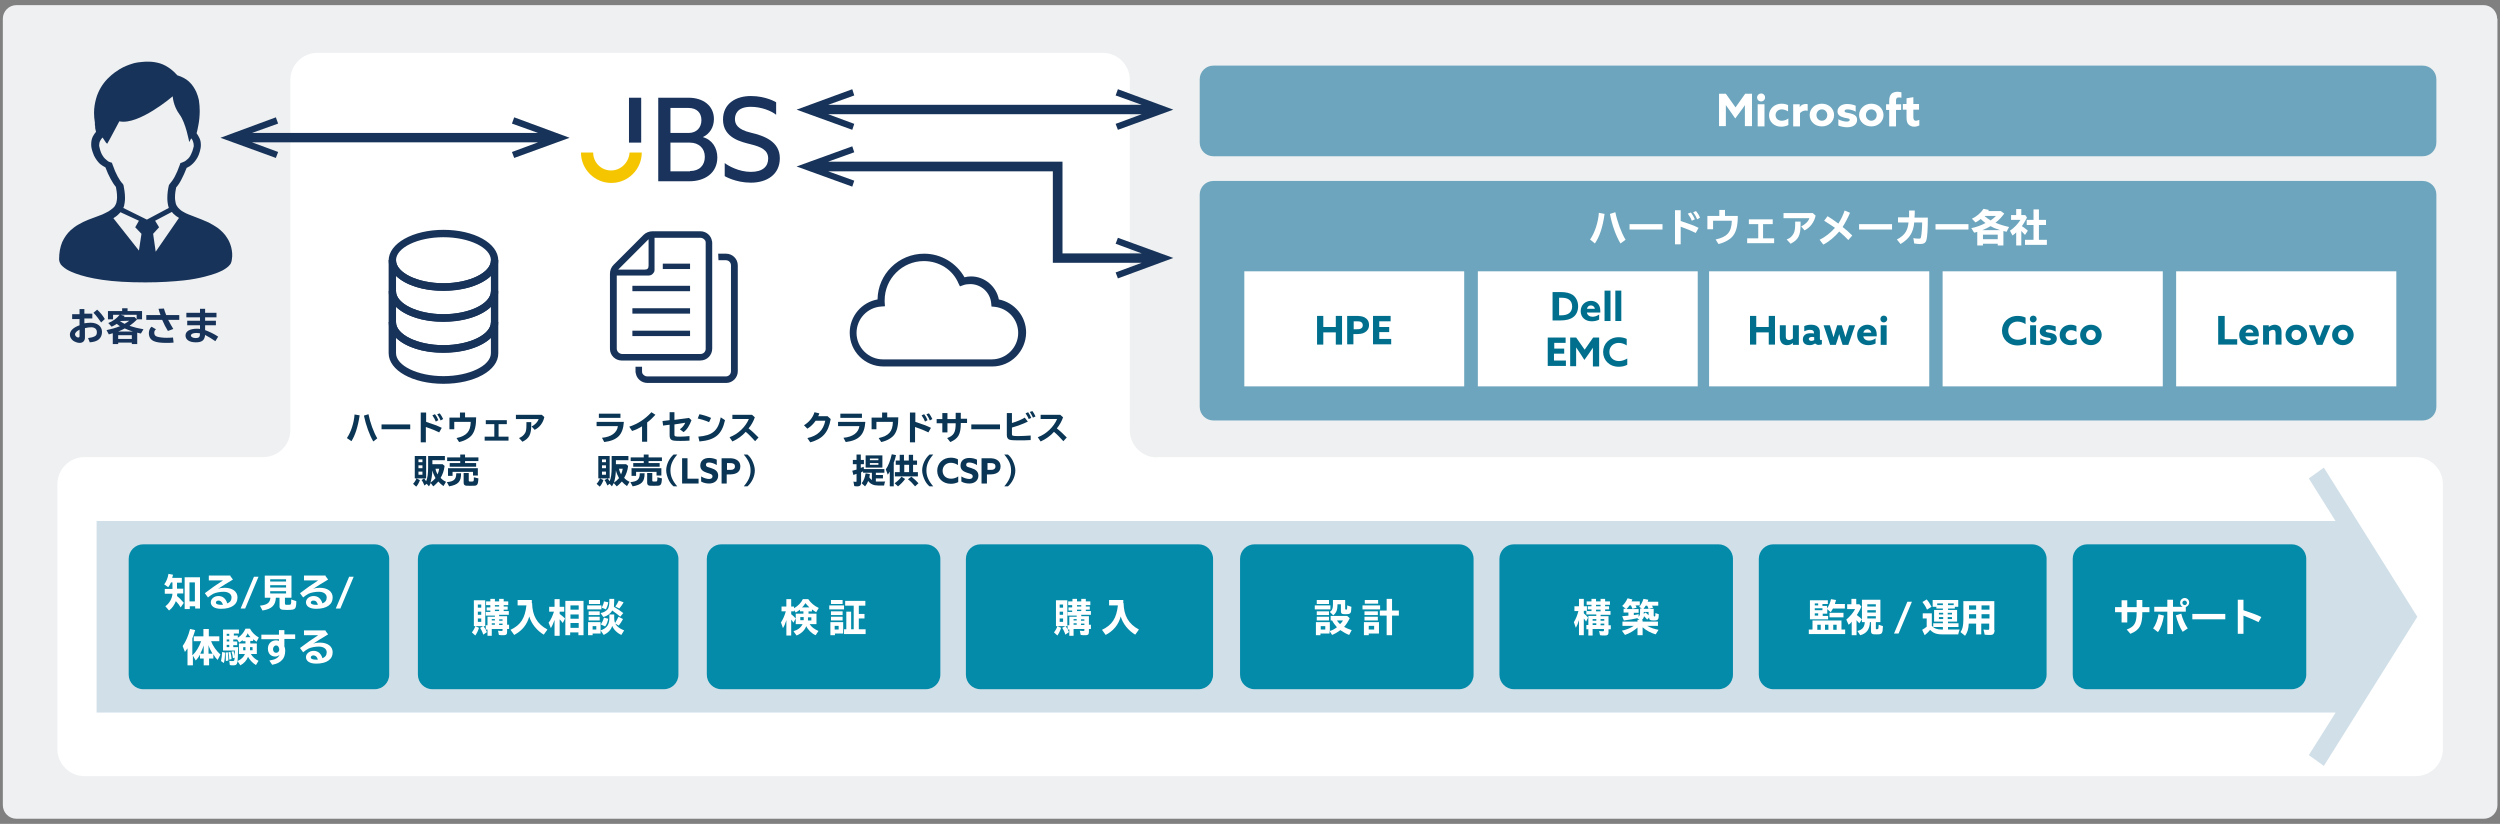 <?xml version="1.0" encoding="utf-8"?>
<!-- Generator: Adobe Illustrator 26.3.1, SVG Export Plug-In . SVG Version: 6.00 Build 0)  -->
<svg version="1.1" id="レイヤー_1" xmlns="http://www.w3.org/2000/svg" xmlns:xlink="http://www.w3.org/1999/xlink" x="0px"
	 y="0px" width="880px" height="290px" viewBox="0 0 880 290" style="enable-background:new 0 0 880 290;" xml:space="preserve">
<rect x="0" y="0" width="880" height="290" fill="#808080" stroke="none"/>
<style type="text/css">
	.st0{fill:#EEF0F1;}
	.st1{fill:#FFFFFF;}
	.st2{fill:#D1DFE8;}
	.st3{fill:#038BA9;}
	.st4{fill:#183359;}
	.st5{fill:#6CA5BD;}
	.st6{fill:#006F8D;}
	.st7{fill:#0A3554;}
	.st8{fill:#19335C;}
	.st9{fill:#F5C600;}
</style>
<g>
	<g>
		<path class="st0" d="M879,6.6c0-2.6-2.1-4.8-4.8-4.8H5.8C3.1,1.8,1,4,1,6.6v276.8c0,2.6,2.1,4.8,4.8,4.8h868.5
			c2.6,0,4.8-2.1,4.8-4.8V6.6z"/>
	</g>
	<g>
		<path class="st1" d="M407.2,161c-5.2,0-9.5-4.3-9.5-9.5V28.1c0-5.2-4.3-9.5-9.5-9.5H111.7c-5.2,0-9.5,4.3-9.5,9.5v123.3
			c0,5.2-4.3,9.5-9.5,9.5h-63c-5.2,0-9.5,4.3-9.5,9.5v93.3c0,5.2,4.3,9.5,9.5,9.5h820.7c5.2,0,9.5-4.3,9.5-9.5v-93.3
			c0-5.2-4.3-9.5-9.5-9.5H407.2z"/>
	</g>
	<polygon class="st2" points="818,164.6 812.7,168.4 822.1,183.4 34,183.4 34,250.8 822.1,250.8 822.1,250.9 812.7,265.8 818,269.6 
		850.9,217.1 	"/>
	<g>
		<path class="st3" d="M137,237.5c0,2.8-2.3,5.1-5.1,5.1H50.4c-2.8,0-5.1-2.3-5.1-5.1v-40.8c0-2.8,2.3-5.1,5.1-5.1h81.5
			c2.8,0,5.1,2.3,5.1,5.1V237.5z"/>
	</g>
	<g>
		<path class="st3" d="M238.8,237.5c0,2.8-2.3,5.1-5.1,5.1h-81.5c-2.8,0-5.1-2.3-5.1-5.1v-40.8c0-2.8,2.3-5.1,5.1-5.1h81.5
			c2.8,0,5.1,2.3,5.1,5.1V237.5z"/>
	</g>
	<g>
		<path class="st1" d="M62.5,207.2h2v1.7h-2.1c0,0.3-0.1,0.6-0.1,0.9c0.9,0.7,1.7,1.6,2.4,2.4l-1.1,1.6c-0.4-0.7-1.1-1.6-1.7-2.2
			c-0.5,1.3-1.3,2.5-2.4,3.3l-1.3-1.5c1.4-1,2.4-2.7,2.5-4.4h-2.7v-1.7h2.7V205h-0.5c-0.3,0.7-0.6,1.2-1,1.7l-1.4-1
			c0.7-0.9,1.3-2.3,1.5-3.7l1.6,0.3c-0.1,0.4-0.1,0.6-0.3,1.1h3.4v1.7h-1.7V207.2z M70.4,214.2h-1.7v-0.8h-1.9v1H65v-11.2h5.4V214.2
			z M66.7,211.7h1.9v-6.7h-1.9V211.7z"/>
		<path class="st1" d="M81.1,202.8L82,204c-1.7,1-3.8,2.3-5.3,3.3c0.7-0.3,1.5-0.4,2.4-0.4c2.7,0,4.5,1.3,4.5,3.4c0,2.5-2.1,4-5.8,4
			c-2.3,0-3.6-0.9-3.6-2.3c0-1.2,1.2-2.2,2.7-2.2c1.5,0,2.6,0.9,3.1,2.6c1-0.4,1.5-1.1,1.5-2.1c0-1.2-1.1-2-2.8-2
			c-1.3,0-2.8,0.3-3.6,0.7c-0.6,0.3-1.3,0.8-1.9,1.3l-1.1-1.5c1.8-1.4,4.8-3.5,6.4-4.5h-5v-1.7H81.1z M76.9,211.4
			c-0.5,0-0.9,0.3-0.9,0.7c0,0.5,0.6,0.8,1.9,0.8c0.1,0,0.3,0,0.6,0C78.1,211.8,77.6,211.4,76.9,211.4z"/>
		<path class="st1" d="M89.4,203h1.6l-4.7,11.2h-1.6L89.4,203z"/>
		<path class="st1" d="M100.3,212.4c0,0.4,0.1,0.5,0.8,0.5c1,0,1.1,0,1.3-0.3c0.1-0.2,0.1-0.5,0.1-1.3c0-0.1,0-0.1,0-0.3l1.8,0.6
			c0,1.3-0.1,2.1-0.4,2.5c-0.4,0.5-1,0.6-3.1,0.6c-1.2,0-1.7-0.1-2-0.3c-0.3-0.2-0.4-0.5-0.4-0.9v-3.1h-1.3c-0.1,2.7-1.5,4-4.7,4.5
			l-0.9-1.7c2.6-0.3,3.5-1,3.7-2.8h-2v-7.8h9.4v7.8h-2.3V212.4z M95.1,204.7h5.6v-0.8h-5.6V204.7z M95.1,206.8h5.6V206h-5.6V206.8z
			 M95.1,208.9h5.6v-0.8h-5.6V208.9z"/>
		<path class="st1" d="M114.6,202.8l0.9,1.2c-1.7,1-3.8,2.3-5.3,3.3c0.7-0.3,1.5-0.4,2.4-0.4c2.7,0,4.5,1.3,4.5,3.4
			c0,2.5-2.1,4-5.8,4c-2.3,0-3.6-0.9-3.6-2.3c0-1.2,1.2-2.2,2.7-2.2c1.5,0,2.6,0.9,3.1,2.6c1-0.4,1.5-1.1,1.5-2.1c0-1.2-1.1-2-2.8-2
			c-1.3,0-2.8,0.3-3.6,0.7c-0.6,0.3-1.3,0.8-1.9,1.3l-1.1-1.5c1.8-1.4,4.8-3.5,6.4-4.5h-5v-1.7H114.6z M110.3,211.4
			c-0.5,0-0.9,0.3-0.9,0.7c0,0.5,0.6,0.8,1.9,0.8c0.1,0,0.3,0,0.6,0C111.6,211.8,111.1,211.4,110.3,211.4z"/>
		<path class="st1" d="M122.9,203h1.6l-4.7,11.2h-1.6L122.9,203z"/>
		<path class="st1" d="M67.8,230.6c1.2-1.1,2.3-2.9,3-4.9h-2.6V224h3.4v-2.6h1.9v2.6h3.7v1.7h-2.9c0.6,1.6,1.8,3.4,3.3,4.7l-1,1.9
			c-0.7-0.7-1-1.1-1.5-2v1.5h-1.5v2.4h-1.9v-2.4h-1.3v-1.4c-0.4,0.8-1,1.6-1.5,2.1l-1-1.7v3.4H66v-6c-0.3,0.4-0.5,0.7-0.9,1.3
			l-0.8-2.1c1.1-1.5,2-3.6,2.6-6l1.8,0.4c-0.3,1-0.6,2-1,2.9V230.6z M71.7,230.1v-2.9c-0.3,1-0.7,1.9-1.2,2.9H71.7z M73.4,230.1h1.4
			c-0.6-1-1.1-2-1.4-3V230.1z"/>
		<path class="st1" d="M77.8,232.7c0.2-0.9,0.3-1.8,0.4-3.2l1,0.2c0,1.5-0.1,2.6-0.4,3.7L77.8,232.7z M88.1,226.5h2.3v3.7h-2.1
			c0.5,0.9,1.5,1.9,2.7,2.4l-0.9,1.5c-1.2-0.7-2.1-1.7-2.8-2.9c-0.5,1.3-1.4,2.3-2.7,3l-1-1.5c1.3-0.6,2.2-1.4,2.6-2.5h-2.1v-3.7
			h2.3v-0.8h-1v-0.4c-0.4,0.4-0.8,0.6-1.2,0.9l-0.7-1.1h-1.4v0.7h1.4v1.3h-1.4v0.7h1.7c0,2.7-0.1,4.7-0.3,5.5
			c-0.2,0.7-0.5,0.9-1.4,0.9c-0.3,0-0.9,0-1.2-0.1l-0.2-1.5c0.4,0.1,0.8,0.1,1.2,0.1c0.4,0,0.5-0.1,0.6-0.4c0-0.1,0-0.2,0.1-0.8
			l-0.6,0.2c-0.1-0.9-0.3-1.7-0.5-2.3l0.7-0.2c0.2,0.6,0.3,1.1,0.4,1.8l0-0.1l0-0.1c0-0.4,0-0.8,0.1-1.8h-4.2v-7.4h5.6v1.4h-1.8v0.7
			h1.4v0.8c1.2-0.7,2.2-2,2.7-3.2H88c0.6,1.2,1.8,2.4,3.1,3.1l-0.8,1.5c-0.4-0.3-0.8-0.6-1.2-0.9v0.6h-1V226.5z M79.5,232.7
			c0-1.2,0-2.2-0.1-3l0.8-0.1c0.1,0.9,0.2,1.8,0.2,2.9L79.5,232.7z M79.8,223.8h0.9v-0.7h-0.9V223.8z M79.8,225.8h0.9v-0.7h-0.9
			V225.8z M79.8,227.8h0.9V227h-0.9V227.8z M80.7,232.2c0-0.9-0.1-1.8-0.3-2.6l0.7-0.1c0.2,0.8,0.4,1.7,0.4,2.5L80.7,232.2z
			 M85.6,227.8v1.1h0.8v-1.1H85.6z M88.2,224.3c-0.4-0.4-0.8-0.9-1-1.4c-0.2,0.5-0.4,0.8-0.8,1.4H88.2z M88,228.9h0.9v-1.1H88V228.9
			z"/>
		<path class="st1" d="M100.1,221.7v1.6h3.8v1.6h-3.8v2.6c0.2,0.5,0.3,1,0.3,1.5c0,1.5-0.4,2.6-1.1,3.3c-0.8,0.9-1.9,1.4-3.5,1.7
			l-1-1.5c2.1-0.3,3.1-0.9,3.6-2c-0.5,0.4-0.9,0.6-1.5,0.6c-1.6,0-2.6-1.1-2.6-2.8c0-1.7,1.2-2.9,2.9-2.9c0.4,0,0.7,0.1,1,0.2V225
			h-6.2v-1.6h6.2v-1.6H100.1z M98.2,228.3c0-0.6-0.4-1.1-1-1.1c-0.6,0-1.1,0.6-1.1,1.3c0,0.8,0.5,1.3,1.1,1.3c0.6,0,1.1-0.5,1.1-1.2
			V228.3z"/>
		<path class="st1" d="M114.6,222.1l0.9,1.2c-1.7,1-3.8,2.3-5.3,3.3c0.7-0.3,1.5-0.4,2.4-0.4c2.7,0,4.5,1.3,4.5,3.4
			c0,2.5-2.1,4-5.8,4c-2.3,0-3.6-0.9-3.6-2.3c0-1.2,1.2-2.2,2.7-2.2c1.5,0,2.6,0.9,3.1,2.6c1-0.4,1.5-1.1,1.5-2.1c0-1.2-1.1-2-2.8-2
			c-1.3,0-2.8,0.3-3.6,0.7c-0.6,0.3-1.3,0.8-1.9,1.3l-1.1-1.5c1.8-1.4,4.8-3.5,6.4-4.5h-5v-1.7H114.6z M110.3,230.7
			c-0.5,0-0.9,0.3-0.9,0.7c0,0.5,0.6,0.8,1.9,0.8c0.1,0,0.3,0,0.6,0C111.6,231.2,111.1,230.7,110.3,230.7z"/>
	</g>
	<g>
		<g>
			<path class="st1" d="M170.2,220.4c0.5,0.7,0.8,1.3,1.2,2.1l-1.3,0.9c-0.3-1-0.7-1.8-1.1-2.4l1.1-0.6h-2.8l1.3,0.6
				c-0.3,1-0.8,2-1.3,2.7l-1.2-1.1c0.5-0.6,1-1.5,1.2-2.2h-0.5v-9.1h4v9.1H170.2z M168.2,213.9h1.2v-1.1h-1.2V213.9z M168.2,216.4
				h1.2v-1.1h-1.2V216.4z M168.2,218.9h1.2v-1.2h-1.2V218.9z M175.8,216.9h2.7v3h0.7v1.5h-0.7v1c0,0.9-0.3,1.2-1.3,1.2
				c-0.5,0-1.1,0-1.6-0.1l-0.3-1.5c0.5,0.1,1,0.1,1.3,0.1c0.3,0,0.3-0.1,0.3-0.3v-0.4h-3.8v2.4h-1.5v-2.2H171v-1.5h0.6v-3h2.6v-0.4
				H171v-1.3h1.6v-0.5h-1.3v-1.1h1.3V213h-1.5v-1.3h1.5v-0.9h1.6v0.9h1.5v-0.9h1.6v0.9h1.6v1.3h-1.6v0.5h1.4v1.1h-1.4v0.5h1.8v1.3
				h-3.4V216.9z M173.1,217.9v0.5h1.1v-0.5H173.1z M173.1,219.4v0.5h1.1v-0.5H173.1z M174.2,213v0.5h1.5V213H174.2z M174.2,214.6
				v0.5h1.5v-0.5H174.2z M175.7,218.5h1.2v-0.5h-1.2V218.5z M175.7,220h1.2v-0.5h-1.2V220z"/>
			<path class="st1" d="M187.3,212.3c0.1,4.4,1.7,7.3,5.4,9.3l-1.3,1.8c-2.4-1.4-4.4-3.9-5.1-6.4c-0.8,2.9-2.5,5-5.3,6.5l-1.3-1.8
				c3.6-1.7,5.1-4.1,5.6-8.6h-3.1v-1.9h5V212.3z"/>
			<path class="st1" d="M195.2,218.2c-0.4,1.1-0.8,2.1-1.3,2.9l-0.8-1.9c0.8-1,1.4-2.4,1.9-3.9h-1.7v-1.7h1.9v-2.7h1.8v2.7h1.6v1.7
				H197v0.8c0.8,0.6,1.4,1.1,1.9,1.6l-0.8,1.6c-0.4-0.5-0.7-0.9-1.1-1.3v5.8h-1.8V218.2z M205.4,223.6h-1.8v-1h-2.9v1h-1.7v-12.1
				h6.4V223.6z M200.8,214.6h2.9v-1.5h-2.9V214.6z M200.8,217.8h2.9v-1.5h-2.9V217.8z M200.8,221h2.9v-1.7h-2.9V221z"/>
			<path class="st1" d="M211.7,213.1v1.4h-5v-1.4H211.7z M211.4,223h-2.8v0.6H207V219h4.4V223z M211.2,211.2v1.4h-3.9v-1.4H211.2z
				 M211.1,215.2v1.3h-3.9v-1.3H211.1z M211.1,217.1v1.3h-3.9v-1.3H211.1z M208.6,221.6h1.3v-1.2h-1.3V221.6z M216.2,217.6
				c0,0.7,0.1,1.2,0.3,1.7c0.5-0.8,0.9-1.5,1.2-2.2l1.6,0.8c-0.4,0.8-1,1.7-1.5,2.3l-1.2-0.7c0.4,0.9,1.5,1.8,3.1,2.4l-1,1.6
				c-1.5-0.7-2.7-1.9-3.2-3.2c-0.4,1.4-1.5,2.5-3,3.2l-1.1-1.6c2.3-0.8,3.2-2.1,3.1-4.9v-0.7h1.7V217.6z M216.2,211.4
				c0,0.9-0.1,1.7-0.1,2.2c1.2,0.7,2.3,1.4,3.3,2.2l-1.1,1.3c-0.7-0.7-1.7-1.4-2.8-2.2c-0.6,1.1-1.7,1.9-3.1,2.3l-1-1.4
				c1.2-0.2,2.1-0.8,2.6-1.5c0.3-0.6,0.5-1.3,0.5-2.8v-0.7h1.7V211.4z M211.5,219.8c0.4-0.6,0.8-1.4,1.1-2.4l1.5,0.4
				c-0.2,1.1-0.6,2.1-1.1,2.7L211.5,219.8z M211.8,213.9c0.4-0.7,0.7-1.5,0.8-2.2l1.5,0.3c-0.1,0.9-0.5,1.9-0.8,2.5L211.8,213.9z
				 M216.6,213.5c0.4-0.5,0.9-1.4,1.2-2.1l1.7,0.6c-0.4,0.8-1,1.6-1.5,2.2L216.6,213.5z"/>
		</g>
	</g>
	<g>
		<path class="st3" d="M331,237.5c0,2.8-2.3,5.1-5.1,5.1h-72c-2.8,0-5.1-2.3-5.1-5.1v-40.8c0-2.8,2.3-5.1,5.1-5.1h72
			c2.8,0,5.1,2.3,5.1,5.1V237.5z"/>
	</g>
	<g>
		<g>
			<path class="st1" d="M285,219.7c0.6,1,1.7,1.8,3.1,2.4l-1,1.5c-1.4-0.6-2.7-1.9-3.3-3.2c-0.5,1.4-1.7,2.6-3.4,3.3l-1.1-1.5
				c1.6-0.5,2.6-1.3,3.2-2.5h-2.4V216h2.7v-0.8h-1.2v-0.6c-0.5,0.4-1,0.7-1.5,1l-0.6-0.8v0.4h-1v1c0.6,0.5,1.2,1,1.6,1.5l-0.8,1.5
				c-0.4-0.5-0.5-0.8-0.8-1.1v5.6h-1.7v-5.4c-0.3,1-0.7,2-1.2,2.8l-0.7-2c0.7-1.1,1.3-2.4,1.7-3.9h-1.5v-1.7h1.7v-2.6h1.7v2.6h1v0.6
				c1.4-0.8,2.5-1.9,3.1-3.2h1.9c0.8,1.2,2.1,2.4,3.7,3.1l-0.9,1.5c-0.5-0.3-1-0.6-1.5-1v0.7h-1.2v0.8h2.8v3.7H285z M281.7,217.2
				v1.1h1.2v-1.1H281.7z M284.9,213.8c-0.5-0.5-1-1-1.4-1.5c-0.3,0.5-0.7,1.1-1.2,1.5H284.9z M284.4,218.4h1.2v-1.1h-1.2V218.4z"/>
			<path class="st1" d="M297.1,213.1v1.4h-5.2v-1.4H297.1z M296.8,223h-2.9v0.6h-1.6V219h4.5V223z M296.6,211.2v1.4h-4.1v-1.4H296.6
				z M296.6,215.2v1.3h-4.1v-1.3H296.6z M296.6,217.1v1.3h-4.1v-1.3H296.6z M293.8,221.6h1.4v-1.3h-1.4V221.6z M304.7,221.5v1.7
				h-7.6v-1.7h0.8v-6.2h1.7v6.2h0.9v-8.3h-3v-1.7h7.1v1.7h-2.3v2.9h2v1.6h-2v3.8H304.7z"/>
		</g>
	</g>
	<g>
		<path class="st3" d="M518.7,237.5c0,2.8-2.3,5.1-5.1,5.1h-72c-2.8,0-5.1-2.3-5.1-5.1v-40.8c0-2.8,2.3-5.1,5.1-5.1h72
			c2.8,0,5.1,2.3,5.1,5.1V237.5z"/>
	</g>
	<g>
		<g>
			<path class="st1" d="M468.3,213.1v1.4h-5.5v-1.4H468.3z M468.1,222.1c0.8-0.2,1.7-0.7,2.5-1.3c-0.7-0.8-1.3-1.6-1.7-2.4h-0.5
				v-1.6h5.8l0.9,0.8c-0.5,1.1-1.2,2.2-2,3.1l0.1,0l0,0c0.7,0.4,1.6,0.8,2.6,1.1l-0.9,1.7c-1.1-0.4-2.2-1.1-3.1-1.7
				c-0.9,0.7-1.9,1.3-2.9,1.7l-0.9-1.4v0.9h-3.2v0.6h-1.6V219h4.9V222.1z M467.8,211.2v1.4h-4.3v-1.4H467.8z M467.8,215.2v1.3h-4.3
				v-1.3H467.8z M467.8,217.1v1.3h-4.3v-1.3H467.8z M464.9,221.6h1.6v-1.2h-1.6V221.6z M473.5,211.2v3.1c0,0.1,0,0.2,0.1,0.2h0
				c0.1,0,0.1,0,0.2,0.1h0c0.4,0,0.4-0.1,0.4-1.5l1.5,0.5c-0.1,1.4-0.1,1.8-0.3,2.1c-0.3,0.4-0.7,0.5-1.8,0.5
				c-1.3,0-1.6-0.2-1.6-1.1v-2.4h-1.2v0.1c0,1.9-0.4,2.9-1.5,3.8l-1.2-1.2c0.8-0.5,1.1-1.2,1.1-2.6v-1.6H473.5z M470.6,218.4
				c0.3,0.5,0.7,0.9,1.1,1.3c0.5-0.5,0.9-1,1-1.3H470.6z"/>
			<path class="st1" d="M485.8,213.1v1.4h-6.2v-1.4H485.8z M485.4,223h-3.6v0.6h-1.7V219h5.3V223z M485.1,211.2v1.3h-4.7v-1.3H485.1
				z M485,215.2v1.3h-4.7v-1.3H485z M485,217.1v1.3h-4.7v-1.3H485z M481.8,221.6h1.9v-1.3h-1.9V221.6z M488.1,210.8h1.9v4.1h2.4v1.8
				H490v6.9h-1.9v-6.9h-2.4v-1.8h2.4V210.8z"/>
		</g>
	</g>
	<g>
		<path class="st3" d="M427,237.5c0,2.8-2.3,5.1-5.1,5.1h-76.8c-2.8,0-5.1-2.3-5.1-5.1v-40.8c0-2.8,2.3-5.1,5.1-5.1h76.8
			c2.8,0,5.1,2.3,5.1,5.1V237.5z"/>
	</g>
	<g>
		<g>
			<path class="st1" d="M375.1,220.4c0.5,0.7,0.8,1.3,1.2,2.1l-1.3,0.9c-0.3-1-0.7-1.8-1.1-2.4l1.1-0.6h-2.8l1.3,0.6
				c-0.3,1-0.8,2-1.3,2.7l-1.2-1.1c0.5-0.6,1-1.5,1.2-2.2h-0.5v-9.1h4v9.1H375.1z M373,213.9h1.2v-1.1H373V213.9z M373,216.4h1.2
				v-1.1H373V216.4z M373,218.9h1.2v-1.2H373V218.9z M380.6,216.9h2.7v3h0.7v1.5h-0.7v1c0,0.9-0.3,1.2-1.3,1.2c-0.5,0-1.1,0-1.6-0.1
				l-0.3-1.5c0.5,0.1,1,0.1,1.3,0.1c0.3,0,0.3-0.1,0.3-0.3v-0.4h-3.8v2.4h-1.5v-2.2h-0.6v-1.5h0.6v-3h2.6v-0.4h-3.2v-1.3h1.6v-0.5
				h-1.3v-1.1h1.3V213H376v-1.3h1.5v-0.9h1.6v0.9h1.5v-0.9h1.6v0.9h1.6v1.3h-1.6v0.5h1.4v1.1h-1.4v0.5h1.8v1.3h-3.4V216.9z
				 M377.9,217.9v0.5h1.1v-0.5H377.9z M377.9,219.4v0.5h1.1v-0.5H377.9z M379.1,213v0.5h1.5V213H379.1z M379.1,214.6v0.5h1.5v-0.5
				H379.1z M380.5,218.5h1.2v-0.5h-1.2V218.5z M380.5,220h1.2v-0.5h-1.2V220z"/>
			<path class="st1" d="M395.5,212.3c0.1,4.4,1.7,7.3,5.4,9.3l-1.3,1.8c-2.4-1.4-4.4-3.9-5.1-6.4c-0.8,2.9-2.5,5-5.3,6.5l-1.3-1.8
				c3.6-1.7,5.1-4.1,5.6-8.6h-3.1v-1.9h5V212.3z"/>
		</g>
	</g>
	<g>
		<path class="st3" d="M610,237.5c0,2.8-2.3,5.1-5.1,5.1h-72c-2.8,0-5.1-2.3-5.1-5.1v-40.8c0-2.8,2.3-5.1,5.1-5.1h72
			c2.8,0,5.1,2.3,5.1,5.1V237.5z"/>
	</g>
	<g>
		<g>
			<path class="st1" d="M560.2,215.1v-0.6h-1.3v-1.1h1.3v-0.5h-1.7v-1.2h1.7v-0.9h1.6v0.9h1.6v-0.9h1.6v0.9h1.7v1.2H565v0.5h1.4v1.1
				H565v0.6h1.9v1.3h-3.5v0.5h2.8v3.2h0.8v1.4h-0.8v1c0,0.9-0.3,1.2-1.4,1.2c-0.5,0-1.1,0-1.6-0.1l-0.3-1.5c0.4,0.1,1,0.1,1.3,0.1
				c0.3,0,0.4-0.1,0.4-0.4v-0.4h-4v2.3h-1.5v-2.2h-0.7V220h0.7v-3.2h2.8v-0.5h-3.5v-1.3h-0.9v0.9c0.7,0.6,1.1,1,1.5,1.5l-0.7,1.4
				c-0.3-0.5-0.4-0.6-0.8-1.1v5.9h-1.7v-5.3c-0.3,1-0.7,2-1.1,2.7l-0.7-2c0.7-1.1,1.2-2.4,1.6-3.9h-1.4v-1.7h1.6v-2.6h1.7v2.6h1.1
				v1.7H560.2z M560.6,218.5h1.3v-0.6h-1.3V218.5z M560.6,220h1.3v-0.6h-1.3V220z M561.8,212.9v0.5h1.6v-0.5H561.8z M563.4,214.6
				h-1.6v0.6h1.6V214.6z M563.4,217.9v0.6h1.3v-0.6H563.4z M563.4,219.5v0.6h1.3v-0.6H563.4z"/>
			<path class="st1" d="M578.2,218.2v0.6h5.4v1.5h-3.8c1.2,0.7,2.5,1.1,4,1.4l-1,1.6c-1.7-0.5-3.4-1.4-4.6-2.5v2.8h-1.8v-2.7
				c-1.1,1-2.7,2-4.4,2.6l-1.1-1.5c1.5-0.3,3-0.9,4.2-1.7h-4v-1.5h5.3v-0.6h0.7l-0.8-0.6c-1.3,0.3-2.8,0.6-4.7,0.8l-0.6-1.5
				c1-0.1,1.3-0.1,2.2-0.2v-1.1h-1.7v-1.3h0.8l-1.3-1c0.8-0.7,1.5-1.8,1.9-2.7l1.7,0.4c-0.1,0.3-0.2,0.4-0.3,0.7h2.9v1.4h-1.5
				c0.2,0.3,0.3,0.6,0.4,0.8l-1.5,0.4c-0.2-0.5-0.3-0.8-0.5-1.2h-0.5c-0.3,0.5-0.8,1-1.1,1.3h4.3v1.3h-1.7v0.8
				c0.6-0.1,1-0.1,1.7-0.3v0.9c0.4-0.4,0.5-0.9,0.5-1.6v-1.3h0.6l-0.9-0.6c0.6-0.7,1.2-1.8,1.5-2.8l1.7,0.3
				c-0.1,0.3-0.1,0.4-0.2,0.7h3.7v1.4h-2.2c0.2,0.3,0.3,0.5,0.4,0.7l-1.6,0.4c-0.1-0.3-0.3-0.8-0.5-1.1h-0.5
				c-0.3,0.4-0.5,0.8-0.8,1.1h3.6v2.4c0,0.2,0.1,0.3,0.3,0.3c0.3,0,0.3-0.2,0.3-1.2l1.2,0.4c0,1-0.1,1.5-0.3,1.8
				c-0.2,0.3-0.6,0.4-1.5,0.4c-1.3,0-1.6-0.2-1.6-1l-0.7,0.7c-0.3-0.4-0.7-0.8-1.1-1.2c-0.1,0.6-0.4,1-0.8,1.4H578.2z M579.2,215.6
				c0.4,0.3,0.8,0.6,1.1,1v-1.2h-1.7v0.3c0,0.2,0,0.3,0,0.4L579.2,215.6z"/>
		</g>
	</g>
	<g>
		<path class="st3" d="M720.4,237.5c0,2.8-2.3,5.1-5.1,5.1h-91.1c-2.8,0-5.1-2.3-5.1-5.1v-40.8c0-2.8,2.3-5.1,5.1-5.1h91.1
			c2.8,0,5.1,2.3,5.1,5.1V237.5z"/>
	</g>
	<g>
		<g>
			<path class="st1" d="M648.2,221.6h1.3v1.6h-12.8v-1.6h1.3v-3.2h10.2V221.6z M643.1,214.2c0.7-1,1.2-2.2,1.4-3.3l1.8,0.3
				c-0.2,0.6-0.3,0.9-0.4,1.4h3.5v1.6h-4.2c-0.3,0.5-0.5,0.9-0.8,1.3l-1.2-1.1v1.6h-1.6v0.8h1.9v1.2h-6.4v-6.7h6.3v1.3h-1.9v0.7h1.6
				V214.2z M638.8,212.4v0.7h1.2v-0.7H638.8z M638.8,214.1v0.7h2.7v-0.7H638.8z M638.8,215.9v0.8h1.2v-0.8H638.8z M639.7,221.7h1.2
				v-1.8h-1.2V221.7z M642.4,221.7h1.2v-1.8h-1.2V221.7z M648.9,215.7v1.6H644v-1.6H648.9z M646.5,219.9h-1.2v1.8h1.2V219.9z"/>
			<path class="st1" d="M655.2,213.5c-0.4,1.1-1,2-1.6,3c0.7,0.5,1.3,1,1.8,1.5l-0.9,1.4c-0.3-0.3-0.8-0.8-1-1.1v5.3h-1.7v-4.8
				l-0.2,0.3c-0.2,0.3-0.4,0.4-0.9,0.8l-0.8-1.8c1.2-1,2.5-2.5,3.1-3.7h-2.8v-1.7h1.5v-1.9h1.7v1.9h1.1L655.2,213.5z M658.2,219.1
				c-0.1,2.5-1.2,3.9-3.4,4.5l-1-1.5c1.7-0.4,2.5-1.3,2.6-3.1h-1v-7.9h6.5v7.9h-1.6v2.3c0,0.2,0.1,0.2,0.3,0.2
				c0.4,0,0.5-0.1,0.6-0.3c0-0.2,0.1-0.9,0.1-1.3l1.5,0.5c-0.1,2.7-0.3,2.9-2.2,2.9c-0.8,0-1.2,0-1.4-0.1c-0.4-0.1-0.6-0.5-0.6-0.9
				v-3.3H658.2z M657.3,213.5h3v-0.8h-3V213.5z M657.3,215.6h3v-0.8h-3V215.6z M657.3,217.7h3v-0.8h-3V217.7z"/>
			<path class="st1" d="M671.4,211.8h1.6l-4.7,11.2h-1.6L671.4,211.8z"/>
			<path class="st1" d="M683.9,220.7h-3.4v-1.3h3.4v-0.6h-3.1v-4.1h3.1v-0.5h-2.3v-0.6h-1.3v-2.4h9v2.4h-1.2v0.6h-2.4v0.5h3.2v4.1
				h-3.2v0.6h3.7v1.3h-3.7v0.9h4.1c-0.2,0.6-0.4,1-0.5,1.7h-5.7c-2,0-3.2-0.5-4.2-1.6c-0.5,0.7-1.2,1.3-1.9,1.9l-0.9-1.9
				c0.5-0.3,1-0.6,1.6-1.1v-2.9h-1.4v-1.8h3.2v4.4c0.8,0.9,1.8,1.3,3.5,1.3h0.4V220.7z M678.3,214.6c-0.4-1-1-1.9-1.6-2.7l1.5-0.9
				c0.7,0.8,1.2,1.6,1.7,2.6L678.3,214.6z M681.9,212.4v0.6h2v-0.6H681.9z M682.5,215.7v0.6h1.5v-0.6H682.5z M682.5,217.2v0.7h1.5
				v-0.7H682.5z M685.6,216.3h1.5v-0.6h-1.5V216.3z M685.6,217.9h1.5v-0.7h-1.5V217.9z M685.7,213h2v-0.6h-2V213z"/>
			<path class="st1" d="M702.1,221.8c0,0.5-0.1,0.9-0.3,1.2c-0.3,0.4-0.6,0.5-1.3,0.5c-0.6,0-1.2,0-1.9-0.1l-0.4-1.8
				c0.7,0.1,1.2,0.1,1.6,0.1c0.3,0,0.4-0.1,0.4-0.4v-1.8h-2.8v3.8h-1.8v-3.8h-2.6c-0.1,1.9-0.4,3-1.3,4.3l-1.6-1.3
				c0.7-1,1-2.3,1-4.3v-6.6h10.9V221.8z M693.1,214.6h2.5v-1.5h-2.5V214.6z M693.1,217.7h2.5v-1.5h-2.5V217.7z M700.3,213.1h-2.8
				v1.5h2.8V213.1z M700.3,216.2h-2.8v1.5h2.8V216.2z"/>
		</g>
	</g>
	<g>
		<path class="st3" d="M811.8,237.5c0,2.8-2.3,5.1-5.1,5.1h-72c-2.8,0-5.1-2.3-5.1-5.1v-40.8c0-2.8,2.3-5.1,5.1-5.1h72
			c2.8,0,5.1,2.3,5.1,5.1V237.5z"/>
	</g>
	<g>
		<g>
			<path class="st1" d="M754.1,211.2v2.5h2.5v1.8h-2.5v0.1c0,4.5-1,6.2-4.2,7.5l-1.3-1.5c2.7-1,3.5-2.3,3.5-6v-0.1h-3.3v3.6h-2v-3.6
				h-2.3v-1.8h2.3v-2.4h2v2.4h3.3v-2.5H754.1z"/>
			<path class="st1" d="M757.9,221.2c0.9-1.2,1.6-3.1,1.9-5l1.9,0.5c-0.4,2.4-1.1,4.5-2.1,5.8L757.9,221.2z M768.3,213.6
				c-0.6-0.3-0.9-0.8-0.9-1.5c0-0.9,0.8-1.6,1.6-1.6c0.9,0,1.6,0.7,1.6,1.6c0,0.7-0.5,1.3-1.2,1.6v1.6h-4.5v7.9h-2v-7.9h-4.6v-1.7
				h4.6v-2.5h2v2.5H768.3z M768.3,222.4c-0.9-1.3-1.9-3.7-2.4-5.8l1.9-0.6c0.4,1.7,1.3,3.8,2.3,5.2L768.3,222.4z M768.2,212.2
				c0,0.4,0.4,0.8,0.8,0.8c0.4,0,0.8-0.3,0.8-0.8c0-0.4-0.4-0.8-0.8-0.8C768.6,211.4,768.2,211.7,768.2,212.2z"/>
			<path class="st1" d="M783.3,216.1v1.9h-11.6v-1.9H783.3z"/>
			<path class="st1" d="M789.7,211.2v3.6c2.5,0.8,4.7,1.6,6.3,2.4l-1,1.8c-1.4-0.7-3.4-1.6-5.3-2.3v6.4h-2v-12H789.7z"/>
		</g>
	</g>
	<g>
		<g>
			<path class="st4" d="M29.7,108.6v1.8h2.8v1.7h-2.8v1.7c0.8-0.1,1.5-0.2,2.2-0.2c2.4,0,4,1.3,4,3.2c0,1.4-0.6,2.4-1.6,3
				c-0.7,0.4-1.5,0.6-2.7,0.7L31,119c0.9-0.1,1.7-0.3,2.3-0.6c0.6-0.3,0.8-0.7,0.8-1.5c0-1.1-0.8-1.7-2-1.7c-0.6,0-1.4,0.1-2.2,0.3
				v3.3c0,1.2-0.7,1.9-1.9,1.9c-0.8,0-1.7-0.4-2.3-0.8c-0.7-0.6-1.1-1.3-1.1-2.1c0-1.3,1.1-2.5,3.4-3.3v-2.2h-2.6v-1.7h2.6v-1.8
				H29.7z M27.9,116.1c-1,0.5-1.5,1.1-1.5,1.6c0,0.5,0.6,1.1,1.1,1.1c0.3,0,0.5-0.1,0.5-0.5V116.1z M35.6,113.5
				c-0.8-1.2-1.8-2.5-2.7-3.4l1.3-1.1c1,0.9,2,2.1,2.7,3.3L35.6,113.5z"/>
			<path class="st4" d="M43.9,111.2c-0.2,0.2-0.2,0.3-0.3,0.4h3.8l0.8,0.9c-0.6,0.6-1.6,1.5-2.6,2.2c1.5,0.5,3.1,0.9,4.9,1.2
				l-0.9,1.5c-0.6-0.1-0.8-0.2-1.3-0.3v4h-1.9v-0.5h-4.8v0.5h-1.9v-3.8c-0.7,0.2-0.8,0.2-1.4,0.4l-0.8-1.5c1.5-0.3,3-0.7,4.8-1.4
				l-0.1,0l0,0c-0.4-0.2-0.7-0.5-1.1-0.8c-0.6,0.4-1.2,0.7-1.8,1l-1.2-1.3c1.6-0.6,3.1-1.7,4-2.9h-2.3v1.6H38v-2.9h5v-1h1.9v1H50
				v2.9h-1.9v-1.6h-5.7L43.9,111.2z M41.6,119.3h4.8V118h-4.8V119.3z M46.8,116.7c-1.2-0.4-1.9-0.6-2.9-1.1
				c-0.6,0.4-1.6,0.8-2.3,1.1H46.8z M42.2,113c0.6,0.4,1,0.7,1.7,1c0.1,0,0.1,0,0.1-0.1c0.4-0.2,1.1-0.7,1.5-1L42.2,113L42.2,113z"
				/>
			<path class="st4" d="M56.5,110.9c-0.2-0.6-0.6-1.6-0.7-2.2l1.9-0.1c0.2,0.7,0.5,1.6,0.8,2.3h4.6v1.7h-3.9c0.5,1,1.2,2.2,1.8,3.2
				l-1.9,0.7c-0.7-1.1-1.4-2.5-2-3.9h-5.6v-1.7H56.5z M61.1,120.6c-1.1,0.1-1.9,0.1-2.5,0.1c-2.1,0-3.5-0.2-4.4-0.6
				c-1.2-0.5-1.8-1.5-1.8-2.8c0-0.9,0.3-1.7,0.9-2.3l1.6,0.9c-0.5,0.4-0.6,0.8-0.6,1.3c0,0.6,0.3,1.1,1,1.3c0.6,0.2,1.9,0.4,3.2,0.4
				c0.8,0,1.4,0,2.4-0.1L61.1,120.6z"/>
			<path class="st4" d="M72.2,108.7v1.4h4v1.6h-4v1.2H76v1.6h-3.8v1.7c1.4,0.5,3.1,1.3,4.6,2.3l-1,1.6c-1.1-0.8-2.3-1.5-3.6-2.2
				c-0.2,1.9-1.1,2.6-3.3,2.6c-2.2,0-3.6-0.9-3.6-2.4c0-1.5,1.5-2.4,4.1-2.4c0.3,0,0.6,0,1,0.1v-1.3h-4.5v-1.6h4.5v-1.2h-4.8v-1.6
				h4.8v-1.4H72.2z M70.3,117.3c-0.8-0.1-0.8-0.1-1.2-0.1c-1.2,0-1.9,0.4-1.9,0.9c0,0.5,0.7,0.9,1.7,0.9c1.1,0,1.5-0.4,1.5-1.5
				L70.3,117.3L70.3,117.3z"/>
		</g>
	</g>
	<g>
		<g>
			<path class="st4" d="M81.4,87.1c-0.3-1.1-0.7-2.2-1.3-3.1c-0.9-1.6-2.2-2.8-3.5-3.8c-1-0.7-2.1-1.3-3.2-1.9
				c-1.7-0.8-3.4-1.4-4.9-2c-1.6-0.6-3-1.1-4.1-1.8c-0.4-0.2-0.8-0.5-1.1-0.8c-0.5-0.4-0.8-0.8-1.1-1.3c-0.3-0.5-0.4-1-0.5-1.7
				c-0.1-0.5-0.1-0.9-0.1-1.3c0-1.3,0.2-2.3,0.4-3.4c0.7-0.8,1.3-1.7,1.9-2.9c0.6-1.1,1.2-2.5,1.8-4c0.4-0.2,0.7-0.4,1.1-0.6
				c0.8-0.6,1.6-1.3,2.3-2.4c0.7-1,1.2-2.3,1.5-3.9c0.1-0.4,0.1-0.9,0.1-1.3c0-0.9-0.2-1.8-0.6-2.5c-0.2-0.5-0.6-1-0.9-1.5
				c0.2-0.7,0.4-1.6,0.6-2.7c0.3-1.5,0.5-3.3,0.5-5.2c0-1.2-0.1-2.5-0.3-3.8c-0.2-0.9-0.5-1.9-0.9-2.8c-0.6-1.3-1.4-2.6-2.6-3.7
				c-1.1-1-2.5-1.7-4.1-2.2c-0.7-0.8-1.4-1.5-2.2-2.1c-1.3-1-2.6-1.7-3.9-2.1c-1.4-0.4-2.7-0.6-4.1-0.6c-0.7,0-1.4,0-2.2,0.1
				c-0.7,0.1-1.2,0.1-1.7,0.2c-0.7,0.1-1.4,0.3-2,0.5c-0.6,0.2-1.2,0.4-1.9,0.7c-0.3,0.1-0.7,0.3-1.1,0.5c-0.8,0.4-1.8,1-2.9,1.8
				c-1.6,1.2-3.5,2.9-4.9,5.3c-0.7,1.2-1.3,2.5-1.7,4c-0.4,1.5-0.7,3.1-0.7,4.9c0,1.1,0.1,2.3,0.3,3.5c0,0.1,0,0.2,0,0.2
				c0,0.2,0,0.3,0,0.5c0,0.2,0.1,0.5,0.1,0.7c0,0.1,0,0.2,0,0.3c0,0,0,0.1,0,0.1v0v0v0v0.1l0.3,1.3c-0.4,0.5-0.8,1-1.1,1.6
				c-0.4,0.8-0.6,1.7-0.6,2.7c0,0.4,0,0.9,0.1,1.3c0.2,1.1,0.6,2,0.9,2.8c0.6,1.2,1.3,2.1,2.1,2.9c0.6,0.5,1.3,0.9,1.9,1.2
				c0.6,1.6,1.2,2.9,1.8,4c0.6,1.1,1.2,2.1,1.9,2.9c0.2,1.1,0.4,2.2,0.4,3.5c0,0.4,0,0.9-0.1,1.3c-0.1,0.5-0.1,0.8-0.3,1.2
				c-0.2,0.5-0.5,1-1,1.4c-0.4,0.4-1,0.8-1.6,1.2c-0.7,0.4-1.4,0.7-2.2,1.1c-1.4,0.6-3.1,1.1-4.8,1.8c-1.3,0.5-2.5,1.1-3.7,1.8
				c-0.9,0.5-1.8,1.2-2.6,1.9c-1.2,1.1-2.2,2.5-3,4.2c-0.7,1.7-1.1,3.7-1.1,6.1c0,0.3,0.1,0.7,0.2,1c0.1,0.3,0.3,0.5,0.4,0.8
				c0.3,0.4,0.8,0.8,1.3,1.2c0.9,0.7,2.1,1.3,3.7,1.9c2.4,0.9,5.5,1.7,9.6,2.3c4.1,0.6,9.1,0.9,15.2,0.9c5.2,0,9.7-0.3,13.5-0.7
				c2.8-0.3,5.3-0.8,7.3-1.3c1.5-0.4,2.9-0.8,4-1.2c0.9-0.3,1.6-0.7,2.3-1c0.5-0.3,0.9-0.5,1.3-0.8c0.6-0.4,1-0.8,1.4-1.3
				c0.2-0.2,0.3-0.5,0.4-0.8c0.1-0.3,0.2-0.6,0.2-0.9C81.9,89.8,81.7,88.4,81.4,87.1 M48.9,88.2l-9-11.4c0.5-0.3,0.9-0.6,1.3-0.9
				c0.4-0.4,0.9-0.8,1.2-1.2l6.5,3L47.6,80l2.2,2.3L48.9,88.2z M43.4,73.2c0.3-0.6,0.4-1.3,0.5-2c0.1-0.6,0.1-1.1,0.1-1.6
				c0-1.7-0.3-3.1-0.5-4.3l-0.1-0.3l-0.2-0.3c-0.6-0.6-1.2-1.5-1.8-2.6c-0.6-1.1-1.2-2.5-1.8-4.2l-0.2-0.6l-0.6-0.2
				c-0.4-0.1-0.8-0.3-1.1-0.6c-0.5-0.4-1.1-0.9-1.5-1.6c-0.5-0.7-0.9-1.7-1.2-3.1c-0.1-0.3-0.1-0.5-0.1-0.7c0-0.5,0.1-1.1,0.4-1.6
				c0.2-0.4,0.5-0.8,0.8-1.1c0.6,0.9,1.1,1.6,1.2,1.8c0.6,0.6,0.4,0.4,0.6,0.1c0,0,0.6-0.9,4.1-7.6c6.8,1.5,18.8-8.8,18.8-8.8
				s0.1,3.3,2.4,6.4c2.2,2.9,3.4,9.7,3.4,9.7s0.3-0.6,0.7-1.3c0.3,0.3,0.5,0.6,0.6,1c0.2,0.5,0.3,1,0.3,1.5c0,0.2,0,0.5-0.1,0.7
				c-0.2,0.9-0.5,1.7-0.8,2.3c-0.4,0.9-0.9,1.6-1.5,2c-0.5,0.5-1.1,0.8-1.7,1l-0.6,0.2l-0.2,0.6c-0.6,1.7-1.2,3.1-1.8,4.2
				c-0.6,1.1-1.2,1.9-1.8,2.6l-0.2,0.3l-0.1,0.3c-0.3,1.3-0.5,2.7-0.5,4.3c0,0.5,0,1,0.1,1.6c0.1,0.7,0.2,1.3,0.4,1.8c0,0,0,0,0,0.1
				l-7.7,4.1L43.4,73.2z M54.8,88.6l-0.9-6.3L56,80l-1.4-2.3l5.9-3.1c0.2,0.2,0.3,0.4,0.5,0.6c0.6,0.6,1.3,1.1,2,1.5L54.8,88.6z"/>
		</g>
	</g>
	<polygon class="st4" points="181,41.3 180.2,43.5 189.4,46.8 88.7,46.8 97.9,43.5 97.1,41.3 77.6,48.5 97.1,55.6 97.9,53.5 
		88.7,50.1 189.4,50.1 180.2,53.5 181,55.6 200.5,48.5 	"/>
	<polygon class="st4" points="393.5,31.4 392.7,33.6 401.9,36.9 291.5,36.9 300.7,33.6 300,31.4 280.4,38.6 300,45.7 300.7,43.6 
		291.5,40.2 401.9,40.2 392.7,43.6 393.5,45.7 413,38.6 	"/>
	<polygon class="st4" points="393.5,83.7 392.7,85.8 401.9,89.2 374,89.2 374,56.9 291.5,56.9 300.7,53.6 300,51.5 280.4,58.6 
		300,65.7 300.7,63.6 291.5,60.3 370.6,60.3 370.6,92.5 401.9,92.5 392.7,95.9 393.5,98 413,90.8 	"/>
	<g>
		<path class="st5" d="M857.6,50.2c0,2.6-2.1,4.8-4.8,4.8H427.1c-2.6,0-4.8-2.1-4.8-4.8V27.9c0-2.6,2.1-4.8,4.8-4.8h425.7
			c2.6,0,4.8,2.1,4.8,4.8V50.2z"/>
	</g>
	<g>
		<g>
			<path class="st1" d="M609.2,39.4c-0.6-0.8-1.1-1.6-1.7-2.4l0,0c0,0.8,0,1.9,0,2.8v4.6h-2.4V33h2.4l3.4,4.8l3.4-4.8h2.4v11.4h-2.5
				v-4.6c0-0.9,0-2,0-2.8l0,0c-0.5,0.8-1.1,1.6-1.7,2.4l-1.7,2.3L609.2,39.4z"/>
			<path class="st1" d="M619.9,32.9c0.8,0,1.4,0.6,1.4,1.4c0,0.8-0.6,1.4-1.4,1.4s-1.4-0.6-1.4-1.4
				C618.5,33.5,619.2,32.9,619.9,32.9z M618.7,36.7h2.4v7.8h-2.4V36.7z"/>
			<path class="st1" d="M629.5,44c-0.7,0.4-1.7,0.6-2.5,0.6c-2.5,0-4.3-1.7-4.3-4c0-2.4,2-4.1,4.4-4.1c0.9,0,1.7,0.2,2.3,0.5v2.2
				c-0.7-0.4-1.5-0.7-2.2-0.7c-1.3,0-2.2,0.9-2.2,2c0,1.2,0.9,2,2.2,2c0.8,0,1.6-0.3,2.3-0.8V44z"/>
			<path class="st1" d="M631.2,36.7h2.3v1l0,0c0.5-0.8,1.3-1.1,2.3-1.1c0.2,0,0.3,0,0.5,0.1v2.3c-0.2,0-0.4-0.1-0.6-0.1
				c-0.8,0-1.5,0.3-2.1,0.9v4.7h-2.4V36.7z"/>
			<path class="st1" d="M641.3,36.5c2.5,0,4.3,1.8,4.3,4s-1.8,4-4.3,4c-2.5,0-4.3-1.8-4.3-4S638.8,36.5,641.3,36.5z M641.3,42.5
				c1.1,0,1.9-0.9,1.9-2s-0.8-2-1.9-2c-1.1,0-1.9,0.9-1.9,2S640.2,42.5,641.3,42.5z"/>
			<path class="st1" d="M646.9,41.9c1.1,0.6,2.3,0.9,3.1,0.9c0.7,0,1.1-0.2,1.1-0.6c0-0.6-0.9-0.5-2-0.8c-1.5-0.4-2.3-1-2.3-2.2
				c0-1.6,1.5-2.6,3.4-2.6c0.9,0,2.1,0.2,3,0.6v2.1c-1-0.6-2.2-0.8-2.9-0.8c-0.6,0-1,0.2-1,0.6c0,0.6,0.8,0.5,2,0.8
				c1.5,0.4,2.4,0.9,2.4,2.3c0,1.7-1.5,2.6-3.5,2.6c-0.9,0-2.1-0.2-3.1-0.6V41.9z"/>
			<path class="st1" d="M658.7,36.5c2.5,0,4.3,1.8,4.3,4s-1.8,4-4.3,4c-2.5,0-4.3-1.8-4.3-4S656.3,36.5,658.7,36.5z M658.7,42.5
				c1.1,0,1.9-0.9,1.9-2s-0.8-2-1.9-2c-1.1,0-1.9,0.9-1.9,2S657.7,42.5,658.7,42.5z"/>
			<path class="st1" d="M665,38.7h-1.1v-2h1.1v-1.1c0-1.1,0.2-2,0.8-2.6c0.6-0.5,1.4-0.7,2.2-0.7c0.4,0,0.9,0.1,1.3,0.2v1.9
				c-0.3-0.1-0.8-0.1-1-0.1c-0.7,0-0.9,0.5-0.9,1.1v1.3h1.8v2h-1.8v5.8H665V38.7z"/>
			<path class="st1" d="M675.5,44.2c-0.4,0.2-1.1,0.4-1.7,0.4c-0.8,0-1.5-0.3-2-0.8c-0.4-0.4-0.7-1.1-0.7-2.3v-2.9h-1.3v-2h1.3v-2
				l2.4-0.4v2.4h2v2h-2v2.6c0,0.8,0.2,1.3,0.9,1.3c0.4,0,0.8-0.2,1.2-0.3V44.2z"/>
		</g>
	</g>
	<g>
		<path class="st5" d="M857.6,143.2c0,2.6-2.1,4.8-4.8,4.8H427.1c-2.6,0-4.8-2.1-4.8-4.8V68.5c0-2.6,2.1-4.8,4.8-4.8h425.7
			c2.6,0,4.8,2.1,4.8,4.8V143.2z"/>
	</g>
	<g>
		<g>
			<path class="st1" d="M559.7,84.3c1.6-2.2,2.9-6.1,3.1-9.4l2,0.4c-0.6,4.6-1.8,8.1-3.4,10.4L559.7,84.3z M570.4,85.7
				c-1.5-2.5-3-6.5-3.7-10.4l1.9-0.6c0.7,3.4,2.1,7.2,3.6,9.7L570.4,85.7z"/>
			<path class="st1" d="M585.2,78.9v1.9h-11.6v-1.9H585.2z"/>
			<path class="st1" d="M591.6,74v3.8c2.5,0.8,4.7,1.6,6.3,2.4l-1,1.8c-1.4-0.7-3.3-1.5-5.3-2.2V86h-2V74H591.6z M595.5,77.7
				c-0.2-0.7-0.7-1.5-1.4-2.5l1.1-0.4c0.5,0.7,1,1.5,1.4,2.4L595.5,77.7z M597.4,77.2c-0.3-0.8-0.8-1.7-1.4-2.5l1-0.4
				c0.5,0.6,1,1.3,1.4,2.3L597.4,77.2z"/>
			<path class="st1" d="M607.2,73.9V76h4.5c0,3.4-0.5,5.4-1.6,6.9c-0.9,1.3-3,2.5-5.2,3l-1-1.6c4.1-0.9,5.6-2.6,5.7-6.6h-6.6v3h-2
				V76h4.2v-2.1H607.2z"/>
			<path class="st1" d="M624,77.2v1.7h-3.4v5h3.9v1.7H615v-1.7h3.9v-5h-3.3v-1.7H624z"/>
			<path class="st1" d="M638.1,75l1,0.9c-0.5,2.3-1.9,4.2-3.9,5.2l-1.2-1.4c1.3-0.6,2.6-1.8,2.9-2.9h-9.1V75H638.1z M633.8,78v1.1
				c0,3.8-0.8,5.3-3.5,6.7l-1.4-1.5c1.3-0.5,1.9-1.1,2.5-2.2c0.3-0.6,0.5-1.6,0.5-3.1V78H633.8z"/>
			<path class="st1" d="M643.3,76.1c1.2,0.7,2.3,1.5,3.8,2.6c0.9-1.4,1.7-3,2.2-4.6l1.9,0.8c-0.7,1.7-1.6,3.4-2.6,5
				c1.2,0.9,2.4,2,3.4,3l-1.4,1.6c-0.8-0.9-1.8-1.8-3.2-3c-1.5,1.8-3.6,3.6-5.6,4.6l-1.3-1.7c1.9-0.9,3.9-2.5,5.4-4.2
				c-1-0.7-2.2-1.5-3.8-2.5L643.3,76.1z"/>
			<path class="st1" d="M666,78.9v1.9h-11.6v-1.9H666z"/>
			<path class="st1" d="M672,76.5v-0.1l0-0.6c0-0.6,0-1.1,0-1.7h2c0,1,0,1.5-0.1,2.5h4.7c0,4.1-0.2,6.9-0.5,7.9
				c-0.3,1-0.9,1.4-2.3,1.4c-0.6,0-1.3-0.1-2-0.2l-0.3-1.9c0.8,0.2,1.5,0.2,2,0.2c0.5,0,0.6-0.1,0.7-0.6c0.2-0.9,0.4-3.3,0.4-5.1
				h-2.8c-0.1,1.7-0.6,3.2-1.2,4.2c-0.8,1.4-2.1,2.5-3.6,3.4l-1.3-1.6c1.4-0.7,2.6-1.7,3.2-2.8c0.4-0.7,0.8-1.9,0.9-3.2h-3.7v-1.8
				H672z"/>
			<path class="st1" d="M692.9,78.9v1.9h-11.6v-1.9H692.9z"/>
			<path class="st1" d="M705.5,75.2c-1,1.3-1.9,2.3-3.1,3.2c1.4,0.6,3,1.1,4.8,1.5l-0.9,1.7c-0.7-0.2-0.9-0.2-1.1-0.3v5.1h-2v-0.6
				H698v0.6h-2v-4.8c-0.5,0.2-0.6,0.2-1.1,0.3l-1-1.6c1.7-0.3,3.5-1,5-1.8c-0.6-0.4-1.1-0.9-1.7-1.4c-0.5,0.4-1.2,0.9-1.8,1.2
				l-1.3-1.3c1.7-0.8,3.2-2.1,4.1-3.5l1.9,0.4c-0.1,0.2-0.2,0.4-0.3,0.4l0,0l0,0h4.5L705.5,75.2z M704,81c-1.3-0.4-2.5-0.9-3.3-1.4
				c-0.8,0.5-1.9,1-2.9,1.4H704z M698,82.6v1.6h5.2v-1.6H698z M698.6,76.1c0.6,0.5,1.3,1,2.1,1.5c0.6-0.4,1.4-1.1,1.9-1.6h-3.8
				L698.6,76.1L698.6,76.1z"/>
			<path class="st1" d="M713.5,76.6c-0.6,1.1-1,1.9-1.8,3c0.8,0.5,1.4,1,2.1,1.6l-1,1.5c-0.5-0.6-0.9-0.9-1.3-1.4v5.1h-1.8v-4.6
				c-0.4,0.4-0.8,0.8-1.3,1.1l-0.9-1.7c1.4-0.9,2.8-2.4,3.7-3.8h-3.3v-1.7h1.8v-2.1h1.8v2.1h1.4L713.5,76.6z M715.8,73.7h1.9v3.7
				h2.5v1.8h-2.5v5.2h2.8v1.8h-7.7v-1.8h3v-5.2h-2.4v-1.8h2.4V73.7z"/>
		</g>
	</g>
	<rect x="766" y="95.5" class="st1" width="77.5" height="40.5"/>
	<g>
		<path class="st6" d="M780.9,111.2h2.2v8.2h4.4v1.9h-6.7V111.2z"/>
		<path class="st6" d="M790.4,118.5c0.2,0.9,1,1.4,2,1.4c0.8,0,1.6-0.3,2.3-0.8v1.8c-0.7,0.4-1.7,0.6-2.6,0.6
			c-2.3,0-3.9-1.4-3.9-3.6c0-2.2,1.7-3.6,3.6-3.6c1.7,0,3.3,1.1,3.3,3.4c0,0.2,0,0.5,0,0.7H790.4z M793.2,117.1
			c-0.1-0.7-0.7-1.2-1.4-1.2c-0.7,0-1.2,0.4-1.4,1.2H793.2z"/>
		<path class="st6" d="M796.5,114.5h2.1v0.6l0,0c0.5-0.4,1.3-0.8,2.1-0.8c0.7,0,1.4,0.3,1.8,0.7c0.4,0.4,0.6,1,0.6,2v4.3h-2.1v-3.9
			c0-0.5-0.1-0.8-0.2-1c-0.2-0.2-0.4-0.3-0.7-0.3c-0.5,0-1.1,0.3-1.4,0.6v4.6h-2.1V114.5z"/>
		<path class="st6" d="M808.3,114.3c2.2,0,3.8,1.6,3.8,3.6s-1.6,3.6-3.8,3.6c-2.2,0-3.8-1.6-3.8-3.6S806.1,114.3,808.3,114.3z
			 M808.3,119.7c1,0,1.7-0.8,1.7-1.8c0-1-0.7-1.8-1.7-1.8s-1.7,0.8-1.7,1.8C806.6,118.9,807.3,119.7,808.3,119.7z"/>
		<path class="st6" d="M812.7,114.5h2.2l0.8,2.2c0.3,0.7,0.5,1.5,0.8,2.2h0c0.3-0.7,0.5-1.5,0.8-2.2l0.9-2.2h2.1l-2.8,6.9h-2
			L812.7,114.5z"/>
		<path class="st6" d="M824.7,114.3c2.2,0,3.8,1.6,3.8,3.6s-1.6,3.6-3.8,3.6c-2.2,0-3.8-1.6-3.8-3.6S822.5,114.3,824.7,114.3z
			 M824.7,119.7c1,0,1.7-0.8,1.7-1.8c0-1-0.7-1.8-1.7-1.8s-1.7,0.8-1.7,1.8C823,118.9,823.7,119.7,824.7,119.7z"/>
	</g>
	<rect x="683.8" y="95.5" class="st1" width="77.5" height="40.5"/>
	<g>
		<path class="st6" d="M713.2,120.9c-0.9,0.5-2,0.7-3,0.7c-3.3,0-5.5-2.3-5.5-5.2c0-2.9,2.2-5.2,5.5-5.2c1,0,2,0.2,2.8,0.6v2.3
			c-0.7-0.5-1.8-0.9-2.8-0.9c-2,0-3.3,1.4-3.3,3.2c0,1.8,1.3,3.2,3.4,3.2c1.1,0,2-0.4,2.9-0.9V120.9z"/>
		<path class="st6" d="M715.7,111.1c0.7,0,1.2,0.5,1.2,1.2s-0.6,1.2-1.2,1.2c-0.7,0-1.2-0.5-1.2-1.2S715,111.1,715.7,111.1z
			 M714.6,114.5h2.1v6.9h-2.1V114.5z"/>
		<path class="st6" d="M718.3,119.1c1,0.6,2.1,0.8,2.7,0.8c0.6,0,0.9-0.2,0.9-0.5c0-0.5-0.8-0.5-1.8-0.7c-1.3-0.3-2.1-0.9-2.1-2
			c0-1.5,1.3-2.3,3-2.3c0.8,0,1.8,0.2,2.6,0.5v1.8c-0.9-0.5-2-0.7-2.6-0.7c-0.6,0-0.9,0.2-0.9,0.5c0,0.5,0.7,0.5,1.8,0.7
			c1.3,0.3,2.1,0.8,2.1,2c0,1.5-1.3,2.3-3.1,2.3c-0.8,0-1.9-0.2-2.7-0.6V119.1z"/>
		<path class="st6" d="M731.1,121c-0.7,0.4-1.5,0.5-2.3,0.5c-2.2,0-3.8-1.5-3.8-3.6c0-2.2,1.8-3.6,3.9-3.6c0.8,0,1.5,0.2,2,0.5v2
			c-0.6-0.4-1.3-0.6-1.9-0.6c-1.1,0-1.9,0.8-1.9,1.8c0,1,0.8,1.8,1.9,1.8c0.7,0,1.4-0.3,2-0.7V121z"/>
		<path class="st6" d="M736,114.3c2.2,0,3.8,1.6,3.8,3.6s-1.6,3.6-3.8,3.6c-2.2,0-3.8-1.6-3.8-3.6S733.8,114.3,736,114.3z
			 M736,119.7c1,0,1.7-0.8,1.7-1.8c0-1-0.7-1.8-1.7-1.8s-1.7,0.8-1.7,1.8C734.3,118.9,735,119.7,736,119.7z"/>
	</g>
	<rect x="601.6" y="95.5" class="st1" width="77.5" height="40.5"/>
	<g>
		<path class="st6" d="M616,111.2h2.2v3.9h4.4v-3.9h2.2v10.1h-2.2v-4.3h-4.4v4.3H616V111.2z"/>
		<path class="st6" d="M631.1,120.7c-0.5,0.5-1.2,0.8-2.1,0.8c-0.8,0-1.4-0.3-1.8-0.7c-0.4-0.5-0.7-1.1-0.7-2.1v-4.2h2.1v3.9
			c0,0.5,0.1,0.8,0.3,1c0.2,0.2,0.5,0.3,0.8,0.3c0.5,0,1.1-0.3,1.4-0.6v-4.6h2.1v6.9h-2.1L631.1,120.7L631.1,120.7z"/>
		<path class="st6" d="M638.9,120.9c-0.4,0.3-1.1,0.6-1.9,0.6c-0.6,0-1.1-0.1-1.6-0.4c-0.5-0.3-0.8-0.9-0.8-1.6
			c0-0.8,0.3-1.3,0.8-1.7c0.5-0.4,1.2-0.5,1.9-0.5c0.4,0,0.8,0,1.2,0.1v-0.3c0-0.3-0.1-0.6-0.3-0.7c-0.2-0.2-0.6-0.3-1.1-0.3
			c-0.8,0-1.5,0.3-2,0.5v-1.8c0.6-0.3,1.4-0.5,2.4-0.5c0.9,0,1.8,0.2,2.3,0.7c0.5,0.4,0.8,1,0.8,1.9v2.3c0,0.3,0.1,0.5,0.4,0.5
			c0.1,0,0.2,0,0.3-0.1v1.6c-0.2,0.1-0.6,0.2-1,0.2C639.9,121.5,639.4,121.3,638.9,120.9L638.9,120.9z M638.6,118.7
			c-0.2-0.1-0.5-0.1-0.8-0.1c-0.5,0-1.1,0.2-1.1,0.7c0,0.4,0.4,0.7,0.9,0.7c0.4,0,0.7-0.1,1-0.3V118.7z"/>
		<path class="st6" d="M641.9,114.5h2.2l0.7,2.2c0.2,0.7,0.4,1.3,0.6,2h0c0.2-0.6,0.4-1.3,0.6-2l0.7-2.2h1.6l0.7,2.2
			c0.2,0.7,0.4,1.3,0.6,2h0c0.2-0.7,0.4-1.3,0.6-2l0.7-2.2h2.1l-2.4,6.9h-2l-0.6-1.8c-0.2-0.7-0.4-1.3-0.6-2h0
			c-0.2,0.6-0.4,1.3-0.6,2l-0.6,1.8h-2L641.9,114.5z"/>
		<path class="st6" d="M655.9,118.5c0.2,0.9,1,1.4,2,1.4c0.8,0,1.6-0.3,2.3-0.8v1.8c-0.7,0.4-1.7,0.6-2.6,0.6
			c-2.3,0-3.9-1.4-3.9-3.6c0-2.2,1.7-3.6,3.6-3.6c1.7,0,3.3,1.1,3.3,3.4c0,0.2,0,0.5,0,0.7H655.9z M658.7,117.1
			c-0.1-0.7-0.7-1.2-1.4-1.2c-0.7,0-1.2,0.4-1.4,1.2H658.7z"/>
		<path class="st6" d="M663.1,111.1c0.7,0,1.2,0.5,1.2,1.2s-0.6,1.2-1.2,1.2c-0.7,0-1.2-0.5-1.2-1.2S662.4,111.1,663.1,111.1z
			 M662,114.5h2.1v6.9H662V114.5z"/>
	</g>
	<rect x="438" y="95.5" class="st1" width="77.4" height="40.5"/>
	<g>
		<path class="st6" d="M463.6,111.2h2.2v3.9h4.4v-3.9h2.2v10.1h-2.2v-4.3h-4.4v4.3h-2.2V111.2z"/>
		<path class="st6" d="M474.3,111.2h3c1.2,0,2.2,0.1,3,0.5c0.9,0.5,1.6,1.3,1.6,2.7c0,1.2-0.6,2.1-1.5,2.6c-0.8,0.5-1.8,0.6-3.3,0.6
			h-0.7v3.6h-2.2V111.2z M477.3,115.9c0.9,0,1.4,0,1.8-0.3c0.4-0.2,0.6-0.6,0.6-1.1c0-0.6-0.3-1-0.7-1.2c-0.4-0.2-1-0.2-1.7-0.2
			h-0.8v2.8H477.3z"/>
		<path class="st6" d="M483.2,111.2h6.3v1.9h-4v2h3.5v1.8h-3.5v2.4h4.2v1.9h-6.4V111.2z"/>
	</g>
	<rect x="520.2" y="95.5" class="st1" width="77.4" height="40.5"/>
	<g>
		<path class="st6" d="M546.5,102.8h2.8c1.8,0,3.2,0.3,4.3,1c1.2,0.9,1.9,2.3,1.9,4c0,1.6-0.6,3-1.7,3.8c-1,0.8-2.5,1.2-4.6,1.2
			h-2.7V102.8z M549.4,111c1.4,0,2.4-0.3,3-0.8c0.6-0.5,1-1.3,1-2.3c0-1.1-0.4-2-1.2-2.5c-0.7-0.5-1.7-0.6-2.8-0.6h-0.6v6.2H549.4z"
			/>
		<path class="st6" d="M558.6,110.1c0.2,0.9,1,1.4,2,1.4c0.8,0,1.6-0.3,2.3-0.8v1.8c-0.7,0.4-1.7,0.6-2.6,0.6
			c-2.3,0-3.9-1.4-3.9-3.6c0-2.2,1.7-3.6,3.6-3.6c1.7,0,3.3,1.1,3.3,3.4c0,0.2,0,0.5,0,0.7H558.6z M561.4,108.7
			c-0.1-0.7-0.7-1.2-1.4-1.2c-0.7,0-1.2,0.4-1.4,1.2H561.4z"/>
		<path class="st6" d="M564.8,102.3h2.1V113h-2.1V102.3z"/>
		<path class="st6" d="M568.6,102.3h2.1V113h-2.1V102.3z"/>
		<path class="st6" d="M544.8,118.8h6.3v1.9h-4v2h3.5v1.8H547v2.4h4.2v1.9h-6.4V118.8z"/>
		<path class="st6" d="M556.3,124.5c-0.5-0.7-1-1.5-1.5-2.2l0,0c0,0.7,0,1.7,0,2.5v4.1h-2.1v-10.1h2.1l3,4.3l3-4.3h2.1V129h-2.2
			v-4.1c0-0.8,0-1.8,0-2.5l0,0c-0.5,0.7-1,1.5-1.5,2.2l-1.5,2.1L556.3,124.5z"/>
		<path class="st6" d="M572.8,128.4c-0.9,0.5-2,0.7-3,0.7c-3.3,0-5.5-2.3-5.5-5.2c0-2.9,2.2-5.2,5.5-5.2c1,0,2,0.2,2.8,0.6v2.3
			c-0.7-0.5-1.8-0.9-2.8-0.9c-2,0-3.3,1.4-3.3,3.2c0,1.8,1.3,3.2,3.4,3.2c1.1,0,2-0.4,2.9-0.9V128.4z"/>
	</g>
	<g>
		<g>
			<path class="st7" d="M219.6,148.5c-0.3,4.5-2.2,6.5-6.9,7.1l-0.8-1.5c3.3-0.3,5.3-1.8,5.6-4.1H210v-1.5H219.6z M218.4,145.6v1.5
				h-7.6v-1.5H218.4z"/>
			<path class="st7" d="M226.1,150c-1.1,0.7-2.3,1.3-3.6,1.7l-1-1.5c3-1,5.5-2.6,7.8-5.1l1.4,0.9c-0.8,0.9-1.9,2-2.9,2.7v6.8h-1.8
				V150z"/>
			<path class="st7" d="M237.4,145.2v2.6l5.1-0.7l0.9,0.8c-0.7,1.9-1.6,3.4-2.8,4.2l-1.3-1c0.8-0.5,1.6-1.5,1.9-2.3l-3.8,0.6v3.6
				c0,0.6,0.2,0.7,2,0.7c1.1,0,2.2-0.1,3.3-0.2v1.6c-1.4,0.1-2.5,0.1-3.2,0.1c-2,0-2.8-0.1-3.2-0.4c-0.4-0.3-0.6-0.8-0.6-1.5v-3.8
				l-2.3,0.3l-0.2-1.6l2.5-0.3v-2.8H237.4z"/>
			<path class="st7" d="M249.6,148.6c-1.3-0.6-2.8-1-4-1.3l0.6-1.5c1.5,0.3,3,0.8,4.1,1.3L249.6,148.6z M245.8,153.7
				c5-0.4,7-2.1,7.9-6.8l1.5,1c-1.1,5-3.4,7-9,7.5L245.8,153.7z"/>
			<path class="st7" d="M264.7,146l1,0.9c-0.5,1.4-1.2,2.7-2.2,3.9c1.2,0.9,2.4,2.1,3.5,3.2l-1.2,1.3c-1-1.1-2.1-2.3-3.3-3.3
				c-1.2,1.4-2.9,2.6-4.7,3.4l-1-1.5c3-1.1,5.6-3.6,6.8-6.4h-5.8V146H264.7z"/>
			<path class="st7" d="M213.9,168.4c0.3,0.4,0.5,0.7,0.7,1c0.5-1.2,0.7-2.6,0.7-5v-3.9h5.9v1.5h-4.4v1.4h3.6l0.7,0.6
				c-0.2,1.7-0.7,3-1.4,4.2c0.5,0.6,1.1,1,1.9,1.4l-0.9,1.5c-0.7-0.5-1.3-1-1.8-1.6c-0.6,0.6-1.1,1.2-1.8,1.7L216,170l0,0.1
				c-0.2,0.4-0.3,0.6-0.6,1.1l-0.8-0.9l-0.8,0.6c-0.3-0.7-0.6-1.4-1-1.9L213.9,168.4h-2.7l1.2,0.6c-0.3,0.9-0.8,1.8-1.3,2.3l-1.1-1
				c0.5-0.5,1-1.3,1.2-1.9h-0.6v-7.9h4v7.9H213.9z M211.9,162.7h1.4v-1h-1.4V162.7z M211.9,164.8h1.4v-1h-1.4V164.8z M211.9,167.1
				h1.4V166h-1.4V167.1z M216.1,169.9c0.6-0.4,1.3-1,1.8-1.6c-0.4-0.7-0.9-1.8-1.1-2.7C216.7,167.4,216.5,168.7,216.1,169.9z
				 M217.9,165c0.1,0.7,0.4,1.4,0.7,2c0.3-0.6,0.5-1.3,0.6-2H217.9z"/>
			<path class="st7" d="M221.9,169.7c2.5-0.2,3.3-1,3.3-3.1h1.7c0,3-1,4-4.2,4.6L221.9,169.7z M226.6,160h1.7v1h4.7v1.3h-4.7v0.7
				h3.9v1.3h-9.3v-1.3h3.7v-0.7H222V161h4.6V160z M232.8,167.4h-1.7v-1.3h-7.2v1.4h-1.6v-2.7h10.5V167.4z M229.6,166.6v2.5
				c0,0.4,0.1,0.4,0.9,0.4c0.9,0,0.9,0,0.9-1.5l1.6,0.4c-0.1,1.6-0.2,2.1-0.7,2.4c-0.3,0.2-0.8,0.2-2.2,0.2c-1.2,0-1.6,0-1.9-0.2
				c-0.3-0.2-0.4-0.5-0.4-1v-3.3H229.6z"/>
			<path class="st7" d="M237.1,171.2c-0.7-0.6-1.1-1.1-1.6-2c-0.6-1.2-1-2.5-1-3.6c0-2.1,1.1-4.3,2.6-5.6h1.3
				c-1.7,2-2.4,3.6-2.4,5.6c0,2,0.7,3.6,2.4,5.6H237.1z"/>
			<path class="st7" d="M240.1,161.3h1.9v7.2h3.9v1.7h-5.8V161.3z"/>
			<path class="st7" d="M246.8,167.7c0.9,0.6,2.1,0.9,2.8,0.9c0.7,0,1.2-0.3,1.2-0.9c0-0.8-0.8-0.9-2-1.3c-1.2-0.4-2.3-1-2.3-2.5
				c0-1.7,1.2-2.7,3.1-2.7c0.9,0,1.9,0.2,2.7,0.6v1.9c-0.9-0.6-2-0.9-2.7-0.9c-0.7,0-1.1,0.2-1.1,0.8c0,0.8,0.8,0.8,1.9,1.2
				c1.3,0.4,2.4,1.1,2.4,2.6c0,1.7-1.3,2.8-3.2,2.8c-0.9,0-2-0.2-2.8-0.7V167.7z"/>
			<path class="st7" d="M254,161.3h2.6c1.1,0,1.9,0.1,2.6,0.5c0.8,0.4,1.4,1.2,1.4,2.4c0,1.1-0.5,1.9-1.3,2.3
				c-0.7,0.4-1.6,0.5-2.9,0.5h-0.6v3.2H254V161.3z M256.6,165.4c0.8,0,1.2,0,1.5-0.2c0.4-0.2,0.6-0.5,0.6-1c0-0.5-0.2-0.9-0.6-1
				c-0.4-0.2-0.8-0.2-1.5-0.2h-0.7v2.4H256.6z"/>
			<path class="st7" d="M261.8,171.2c1.7-2,2.4-3.6,2.4-5.6s-0.7-3.6-2.4-5.6h1.3c0.7,0.6,1.1,1.1,1.6,2c0.6,1.2,1,2.5,1,3.6
				c0,2.1-1.1,4.3-2.6,5.6H261.8z"/>
		</g>
	</g>
	<g>
		<g>
			<path class="st7" d="M292.4,147.5c-0.8,4.7-2.8,7-7.2,8.2l-1-1.5c3.6-0.8,5.6-2.7,6.3-6.1h-3.4c-0.8,1.2-1.8,2.1-2.9,2.8
				l-1.2-1.2c1.9-1.2,3.1-2.7,3.7-4.6l1.7,0.4c-0.1,0.4-0.2,0.6-0.4,1h3.3L292.4,147.5z"/>
			<path class="st7" d="M304.6,148.5c-0.3,4.5-2.2,6.5-6.9,7.1l-0.8-1.5c3.3-0.3,5.3-1.8,5.6-4.1H295v-1.5H304.6z M303.4,145.6v1.5
				h-7.6v-1.5H303.4z"/>
			<path class="st7" d="M312.3,145.1v1.8h3.9c0,2.9-0.4,4.7-1.4,6.1c-0.8,1.1-2.6,2.2-4.6,2.6l-0.9-1.4c3.6-0.8,4.9-2.3,5-5.7h-5.8
				v2.6h-1.7v-4.1h3.7v-1.8H312.3z"/>
			<path class="st7" d="M322.2,145.2v3.3c2.2,0.7,4.1,1.4,5.5,2.1l-0.9,1.6c-1.2-0.6-2.9-1.3-4.7-1.9v5.4h-1.8v-10.5H322.2z
				 M325.6,148.4c-0.2-0.6-0.6-1.3-1.2-2.2l0.9-0.4c0.5,0.6,0.9,1.3,1.2,2.1L325.6,148.4z M327.3,148c-0.3-0.7-0.7-1.5-1.2-2.2
				l0.9-0.3c0.4,0.5,0.8,1.2,1.2,2L327.3,148z"/>
			<path class="st7" d="M338.2,145.2v2.2h2.2v1.5h-2.2v0.1c0,3.9-0.9,5.4-3.7,6.6l-1.1-1.4c2.4-0.9,3-2,3-5.2V149h-2.9v3.2h-1.8V149
				h-2v-1.5h2v-2.1h1.8v2.1h2.9v-2.2H338.2z"/>
			<path class="st7" d="M352,149.4v1.7h-10.1v-1.7H352z"/>
			<path class="st7" d="M356.2,145.5v3.4c1.7-0.5,3.4-1.2,4.5-1.9l1.1,1.4c-1.6,0.8-3.8,1.6-5.6,2.1v2.3c0,0.6,0.2,0.7,2.3,0.7
				c1.3,0,2.7-0.1,4.3-0.2v1.6c-1.5,0.1-2.6,0.1-4.1,0.1c-2.6,0-3.3-0.1-3.7-0.4c-0.4-0.3-0.6-0.8-0.6-1.5v-7.7H356.2z M362.1,147.5
				c-0.2-0.6-0.7-1.4-1.1-2l0.9-0.4c0.4,0.5,0.8,1.3,1.1,2L362.1,147.5z M363.6,147c-0.3-0.7-0.7-1.4-1.1-2l0.9-0.3
				c0.4,0.5,0.8,1.2,1.1,1.9L363.6,147z"/>
			<path class="st7" d="M373.2,146l1,0.9c-0.5,1.4-1.2,2.7-2.2,3.9c1.2,0.9,2.4,2.1,3.5,3.2l-1.2,1.3c-1-1.1-2.1-2.3-3.3-3.3
				c-1.2,1.4-2.9,2.6-4.7,3.4l-1-1.5c3-1.1,5.6-3.6,6.8-6.4h-5.8V146H373.2z"/>
			<path class="st7" d="M308.4,169.5c0.2,0,0.4,0,0.6,0h2.6c-0.2,0.3-0.3,0.9-0.4,1.4h-2.1c-1.6,0-2.7-0.5-3.5-1.6
				c-0.3,0.8-0.6,1.3-1.1,1.9l-1.2-1.1c0.7-0.8,1.2-2.1,1.4-3.5l1.5,0.3c-0.1,0.4-0.1,0.5-0.2,1.1c0.2,0.4,0.6,0.7,0.9,1v-2.6h-3.1
				v-0.5c-0.2,0.1-0.4,0.2-0.7,0.4v3.7c0,0.8-0.4,1.2-1.2,1.2c-0.4,0-0.8,0-1.2-0.1l-0.3-1.6c0.3,0.1,0.6,0.1,0.9,0.1
				c0.2,0,0.2,0,0.2-0.3v-2.5c-0.5,0.2-0.7,0.2-1.1,0.4l-0.4-1.5c0.4-0.1,1-0.3,1.5-0.4v-1.9h-1.3v-1.5h1.3V160h1.5v1.9h1.1v1.5
				h-1.1v1.3c0.3-0.1,0.7-0.3,1-0.4l0.1,0.8h7.2v1.3h-3v0.8h2.5v1.2h-2.5V169.5z M310.6,164.6h-5.9v-4.3h5.9V164.6z M306.2,162h3
				v-0.6h-3V162z M306.2,163.6h3V163h-3V163.6z"/>
			<path class="st7" d="M314.7,171.2h-1.5V166c-0.3,0.5-0.4,0.6-0.7,1.1l-0.7-1.9c0.9-1.2,1.6-3.1,2.1-5.3l1.5,0.3
				c-0.2,0.9-0.4,1.6-0.7,2.4l-0.1,0.2V171.2z M314.9,170.1c0.9-0.6,1.8-1.4,2.4-2.3l1.3,0.8c-0.7,1-1.6,1.9-2.5,2.6L314.9,170.1z
				 M319.9,162.1v-2h1.5v2h1.4v1.5h-1.4v2.6h1.7v1.5H315v-1.5h1.7v-2.6h-1.4v-1.5h1.4v-2h1.5v2H319.9z M318.3,166.2h1.7v-2.6h-1.7
				V166.2z M322.1,171.2c-0.8-1-1.6-1.8-2.5-2.5l1.2-0.9c0.9,0.7,1.7,1.4,2.5,2.3L322.1,171.2z"/>
			<path class="st7" d="M327.2,171.2c-0.7-0.6-1.1-1.1-1.6-2c-0.6-1.2-1-2.5-1-3.6c0-2.1,1.1-4.3,2.6-5.6h1.3
				c-1.7,2-2.4,3.6-2.4,5.6c0,2,0.7,3.6,2.4,5.6H327.2z"/>
			<path class="st7" d="M337.3,169.7c-0.8,0.4-1.7,0.6-2.6,0.6c-2.9,0-4.8-2-4.8-4.6c0-2.6,2-4.6,4.8-4.6c0.9,0,1.8,0.2,2.5,0.6v2
				c-0.6-0.4-1.5-0.8-2.5-0.8c-1.7,0-2.9,1.2-2.9,2.8c0,1.6,1.1,2.8,3,2.8c0.9,0,1.8-0.3,2.5-0.8V169.7z"/>
			<path class="st7" d="M338.4,167.7c0.9,0.6,2.1,0.9,2.8,0.9c0.7,0,1.2-0.3,1.2-0.9c0-0.8-0.8-0.9-2-1.3c-1.2-0.4-2.3-1-2.3-2.5
				c0-1.7,1.2-2.7,3.1-2.7c0.9,0,1.9,0.2,2.7,0.6v1.9c-0.9-0.6-2-0.9-2.7-0.9c-0.7,0-1.1,0.2-1.1,0.8c0,0.8,0.8,0.8,1.9,1.2
				c1.3,0.4,2.4,1.1,2.4,2.6c0,1.7-1.3,2.8-3.2,2.8c-0.9,0-2-0.2-2.8-0.7V167.7z"/>
			<path class="st7" d="M345.6,161.3h2.6c1.1,0,1.9,0.1,2.6,0.5c0.8,0.4,1.4,1.2,1.4,2.4c0,1.1-0.5,1.9-1.3,2.3
				c-0.7,0.4-1.6,0.5-2.9,0.5h-0.6v3.2h-1.9V161.3z M348.3,165.4c0.8,0,1.2,0,1.5-0.2c0.4-0.2,0.6-0.5,0.6-1c0-0.5-0.2-0.9-0.6-1
				c-0.4-0.2-0.8-0.2-1.5-0.2h-0.7v2.4H348.3z"/>
			<path class="st7" d="M353.5,171.2c1.7-2,2.4-3.6,2.4-5.6s-0.7-3.6-2.4-5.6h1.3c0.7,0.6,1.1,1.1,1.6,2c0.6,1.2,1,2.5,1,3.6
				c0,2.1-1.1,4.3-2.6,5.6H353.5z"/>
		</g>
	</g>
	<path class="st4" d="M349.3,129h-38.3c-6.6,0-11.9-5.3-11.9-11.9c0-5.8,4.2-10.7,9.8-11.7c0.1-8.9,7.4-16.1,16.4-16.1
		c5.9,0,11.3,3.2,14.2,8.3c0.8-0.2,1.5-0.3,2.3-0.3c4.8,0,8.9,3.5,9.8,8.1c5.5,1.1,9.6,5.9,9.6,11.7
		C361.1,123.7,355.8,129,349.3,129z M325.2,91.9c-7.6,0-13.8,6.2-13.8,13.8c0,0.2,0,0.4,0,0.6l0.1,1.5l-1.3,0.1
		c-4.9,0.3-8.7,4.4-8.7,9.3c0,5.1,4.2,9.3,9.3,9.3h38.3c5.1,0,9.3-4.2,9.3-9.3c0-4.8-3.6-8.7-8.3-9.2l-1.1-0.1l-0.1-1.1
		c-0.3-3.8-3.5-6.8-7.4-6.8c-0.8,0-1.7,0.1-2.5,0.4l-1.1,0.4l-0.5-1C335.4,94.9,330.5,91.9,325.2,91.9z"/>
	<g>
		<g>
			<path class="st7" d="M122.1,154.2c1.4-2,2.5-5.3,2.7-8.3l1.8,0.3c-0.6,4-1.6,7.1-2.9,9.1L122.1,154.2z M131.4,155.4
				c-1.3-2.2-2.6-5.7-3.3-9.1l1.6-0.5c0.6,3,1.8,6.3,3.1,8.5L131.4,155.4z"/>
			<path class="st7" d="M144.4,149.4v1.7h-10.1v-1.7H144.4z"/>
			<path class="st7" d="M150,145.2v3.3c2.2,0.7,4.1,1.4,5.5,2.1l-0.9,1.6c-1.2-0.6-2.9-1.3-4.7-1.9v5.4h-1.8v-10.5H150z
				 M153.4,148.4c-0.2-0.6-0.6-1.3-1.2-2.2l0.9-0.4c0.5,0.6,0.9,1.3,1.2,2.1L153.4,148.4z M155.1,148c-0.3-0.7-0.7-1.5-1.2-2.2
				l0.9-0.3c0.4,0.5,0.8,1.2,1.2,2L155.1,148z"/>
			<path class="st7" d="M163.7,145.1v1.8h3.9c0,2.9-0.4,4.7-1.4,6.1c-0.8,1.1-2.6,2.2-4.6,2.6l-0.9-1.4c3.6-0.8,4.9-2.3,5-5.7h-5.8
				v2.6h-1.7v-4.1h3.7v-1.8H163.7z"/>
			<path class="st7" d="M178.4,147.9v1.4h-2.9v4.4h3.5v1.4h-8.4v-1.4h3.4v-4.4H171v-1.4H178.4z"/>
			<path class="st7" d="M190.7,146l0.9,0.8c-0.4,2-1.7,3.7-3.4,4.5l-1.1-1.2c1.2-0.5,2.2-1.6,2.5-2.6h-8V146H190.7z M187,148.6v1
				c0,3.3-0.7,4.7-3.1,5.9l-1.2-1.3c1.1-0.5,1.7-1,2.2-1.9c0.3-0.5,0.4-1.4,0.4-2.7v-1H187z"/>
			<path class="st7" d="M149.3,168.4c0.3,0.4,0.5,0.7,0.7,1c0.5-1.2,0.7-2.6,0.7-5v-3.9h5.9v1.5h-4.4v1.4h3.6l0.7,0.6
				c-0.2,1.7-0.7,3-1.4,4.2c0.5,0.6,1.1,1,1.9,1.4l-0.9,1.5c-0.7-0.5-1.3-1-1.8-1.6c-0.6,0.6-1.1,1.2-1.8,1.7l-0.9-1.2l0,0.1
				c-0.2,0.4-0.3,0.6-0.6,1.1l-0.8-0.9l-0.8,0.6c-0.3-0.7-0.6-1.4-1-1.9L149.3,168.4h-2.7l1.2,0.6c-0.3,0.9-0.8,1.8-1.3,2.3l-1.1-1
				c0.5-0.5,1-1.3,1.2-1.9H146v-7.9h4v7.9H149.3z M147.3,162.7h1.4v-1h-1.4V162.7z M147.3,164.8h1.4v-1h-1.4V164.8z M147.3,167.1
				h1.4V166h-1.4V167.1z M151.5,169.9c0.6-0.4,1.3-1,1.8-1.6c-0.4-0.7-0.9-1.8-1.1-2.7C152.1,167.4,151.9,168.7,151.5,169.9z
				 M153.3,165c0.1,0.7,0.4,1.4,0.7,2c0.3-0.6,0.5-1.3,0.6-2H153.3z"/>
			<path class="st7" d="M157.3,169.7c2.5-0.2,3.3-1,3.3-3.1h1.7c0,3-1,4-4.2,4.6L157.3,169.7z M162,160h1.7v1h4.7v1.3h-4.7v0.7h3.9
				v1.3h-9.3v-1.3h3.7v-0.7h-4.6V161h4.6V160z M168.2,167.4h-1.7v-1.3h-7.2v1.4h-1.6v-2.7h10.5V167.4z M165,166.6v2.5
				c0,0.4,0.1,0.4,0.9,0.4c0.9,0,0.9,0,0.9-1.5l1.6,0.4c-0.1,1.6-0.2,2.1-0.7,2.4c-0.3,0.2-0.8,0.2-2.2,0.2c-1.2,0-1.6,0-1.9-0.2
				c-0.3-0.2-0.4-0.5-0.4-1v-3.3H165z"/>
		</g>
	</g>
	<g>
		<path class="st4" d="M156.1,102.4c-10.8,0-19.3-4.7-19.3-10.7c0-6,8.5-10.8,19.3-10.8s19.3,4.7,19.3,10.8
			C175.5,97.6,167,102.4,156.1,102.4z M156.1,83.5c-9.1,0-16.7,3.7-16.7,8.1c0,4.4,7.6,8.1,16.7,8.1s16.7-3.7,16.7-8.1
			C172.8,87.2,165.2,83.5,156.1,83.5z"/>
		<path class="st4" d="M156.1,113.3c-10.8,0-19.3-4.7-19.3-10.8V91.6h2.6c0,4.4,7.6,8.1,16.7,8.1s16.7-3.7,16.7-8.1h2.6v10.9
			C175.5,108.5,167,113.3,156.1,113.3z M139.4,97.1v5.4c0,4.4,7.6,8.1,16.7,8.1s16.7-3.7,16.7-8.1v-5.4c-3.3,3.2-9.5,5.2-16.7,5.2
			C148.9,102.4,142.7,100.3,139.4,97.1z"/>
		<path class="st4" d="M156.1,124.2c-10.8,0-19.3-4.7-19.3-10.8v-10.9h2.6c0,4.4,7.6,8.1,16.7,8.1s16.7-3.7,16.7-8.1h2.6v10.9
			C175.5,119.5,167,124.2,156.1,124.2z M139.4,108v5.4c0,4.4,7.6,8.1,16.7,8.1s16.7-3.7,16.7-8.1V108c-3.3,3.2-9.5,5.2-16.7,5.2
			C148.9,113.3,142.7,111.2,139.4,108z"/>
		<path class="st4" d="M156.1,135.1c-10.8,0-19.3-4.7-19.3-10.8v-10.9h2.6c0,4.4,7.6,8.1,16.7,8.1s16.7-3.7,16.7-8.1h2.6v10.9
			C175.5,130.4,167,135.1,156.1,135.1z M139.4,118.9v5.4c0,4.4,7.6,8.1,16.7,8.1s16.7-3.7,16.7-8.1v-5.4c-3.3,3.2-9.5,5.2-16.7,5.2
			C148.9,124.2,142.7,122.1,139.4,118.9z"/>
	</g>
	<g>
		<rect x="222.6" y="116.4" class="st4" width="20.3" height="1.9"/>
		<rect x="222.6" y="108.5" class="st4" width="20.3" height="1.9"/>
		<rect x="222.6" y="100.6" class="st4" width="20.3" height="1.9"/>
		<rect x="233.3" y="92.8" class="st4" width="9.6" height="1.9"/>
		<path class="st4" d="M250.7,122.7V85.5c0-0.2,0-0.5-0.1-0.7c-0.3-1.9-2-3.4-4.1-3.4h-16.8c-1.2,0-2.4,0.5-3.2,1.3l-10.5,10.5
			c-0.9,0.9-1.3,2-1.3,3.2v26.4c0,2.3,1.9,4.1,4.1,4.1h27.7C248.9,126.9,250.7,125,250.7,122.7z M228.3,84.2v9.3
			c0,1-0.4,1.4-1.4,1.4h-9.3L228.3,84.2z M217.1,122.7V97h11.1c0.4,0,0.7-0.1,1-0.2c0.4-0.2,0.8-0.6,1-1c0.2-0.3,0.2-0.6,0.2-1V83.7
			h16.2c0.7,0,1.4,0.5,1.7,1.1c0.1,0.2,0.1,0.5,0.1,0.7v37.3c0,1-0.8,1.8-1.8,1.8h-27.7C217.9,124.5,217.1,123.7,217.1,122.7z"/>
		<path class="st4" d="M255.6,89.3h-2.8l0.1,2.3h2.6c1,0,1.8,0.8,1.8,1.8v37.3c0,1-0.8,1.8-1.8,1.8h-27.7c-0.7,0-1.4-0.5-1.7-1.1
			c-0.1-0.2-0.1-0.5-0.1-0.7v-1.6h-2.3v1.6c0,0.2,0,0.5,0.1,0.7c0.3,1.9,2,3.4,4.1,3.4h27.7c2.3,0,4.1-1.9,4.1-4.1V93.4
			C259.7,91.1,257.8,89.3,255.6,89.3z"/>
	</g>
	<g id="新JBSロゴ_00000093136745511560821380000001189337580958095547_">
		<path class="st8" d="M231.6,34.4h10.8c5.1,0,8.9,2.8,8.9,7.5c0,2.9-1.5,5.2-3.8,6.3v0.1c3.2,0.9,5,3.8,5,7.1
			c0,5.6-4.5,8.4-9.8,8.4h-11V34.4z M242.4,46.8c2.8,0,4.5-1.9,4.5-4.5c0-2.6-1.6-4.3-4.6-4.3H236v8.8H242.4z M242.9,60.2
			c3.3,0,5.2-2,5.2-5c0-3-2.1-5-5.3-5H236v10.1H242.9z"/>
		<path class="st8" d="M273.2,40.4v-4.4c0,0-3.5-2.2-8.9-2.2c-5.1,0-9.8,2.5-9.8,8.3c0,6.6,6.7,7.9,9.8,8.7c3.6,0.9,6.1,2,6.1,5
			c0,2.8-1.9,4.7-6.1,4.7s-7.9-2.1-9.2-3.1V62c0,0,3.8,2.3,9.2,2.3c5.7,0,10.2-2.9,10.2-8.6c0-5.9-5.5-7.9-10.2-9
			c-4.7-1.1-5.6-3-5.6-4.8c0-1.4,0.6-4.3,5.6-4.3C268.1,37.6,271.6,39.1,273.2,40.4z"/>
		<rect x="221.4" y="34.4" class="st8" width="4.3" height="15.8"/>
		<path class="st9" d="M215.1,60c-3.5,0-6.3-2.8-6.3-6.3h-4.3c0,5.9,4.8,10.7,10.7,10.7c5.9,0,10.7-4.8,10.7-10.7h-4.3
			C221.4,57.1,218.6,60,215.1,60z"/>
	</g>
</g>
</svg>
